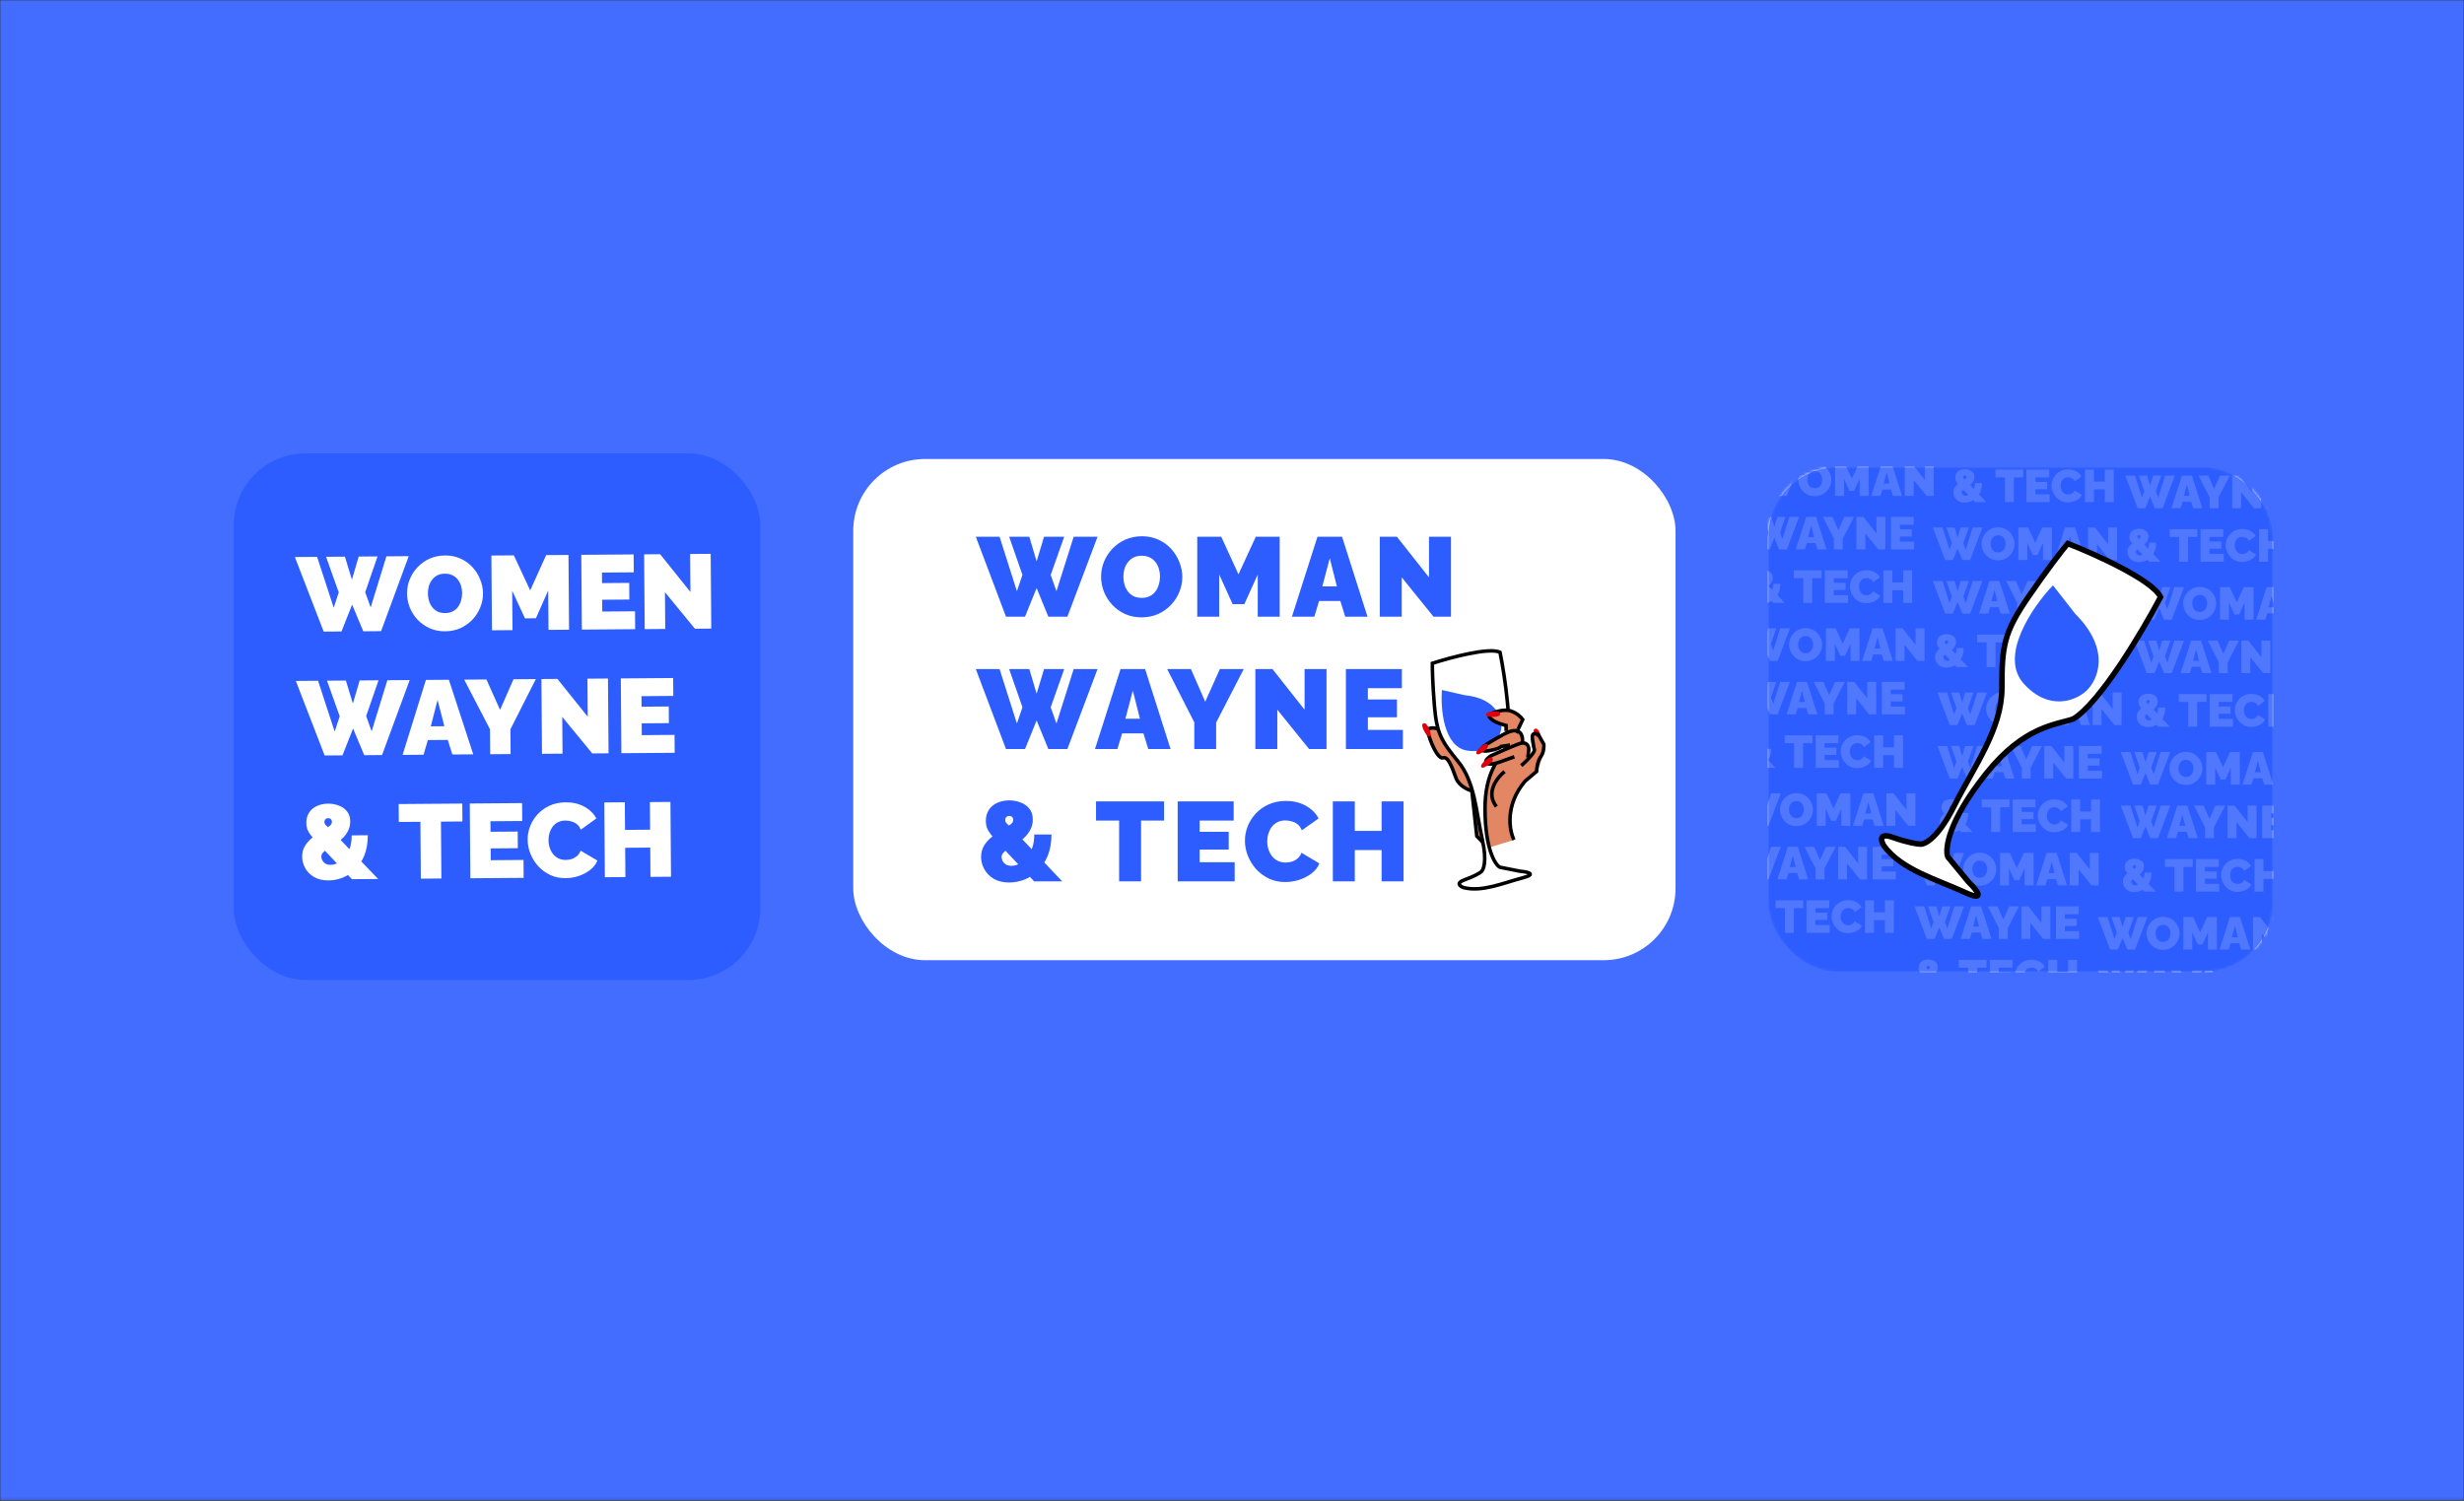 <svg width="875" height="533" viewBox="0 0 875 533" fill="none" xmlns="http://www.w3.org/2000/svg">
<rect x="0" y="0" width="875" height="533" fill="#333333" stroke="none"/>
<mask id="mask0_299_3214" style="mask-type:alpha" maskUnits="userSpaceOnUse" x="0" y="0" width="875" height="533">
<rect width="875" height="532.846" fill="#436DFF"/>
</mask>
<g mask="url(#mask0_299_3214)">
<rect width="875" height="532.846" fill="#436DFF"/>
</g>
<rect x="83" y="161" width="187" height="187" rx="25.5" fill="#2D5DFF"/>
<path d="M115.787 197.738L122.481 197.687L124.975 205.858L127.38 197.649L134.075 197.597L129.685 210.31L131.634 215.718L137.216 197.572L145.145 197.511L135.328 224.142L129.007 224.191L125.044 214.722L121.266 224.251L114.945 224.3L104.717 197.824L112.608 197.763L118.507 215.82L120.298 210.382L115.787 197.738ZM158.08 224.19C156.06 224.206 154.225 223.846 152.574 223.111C150.922 222.35 149.493 221.339 148.286 220.077C147.104 218.79 146.183 217.35 145.523 215.76C144.887 214.144 144.562 212.476 144.549 210.756C144.535 208.985 144.859 207.3 145.519 205.699C146.18 204.098 147.104 202.67 148.291 201.414C149.503 200.133 150.929 199.124 152.569 198.389C154.234 197.653 156.051 197.277 158.021 197.262C160.04 197.246 161.876 197.618 163.527 198.378C165.179 199.114 166.595 200.125 167.777 201.412C168.959 202.7 169.868 204.151 170.504 205.767C171.165 207.358 171.501 209.001 171.515 210.696C171.528 212.442 171.204 214.115 170.544 215.716C169.908 217.316 168.984 218.757 167.772 220.038C166.585 221.294 165.171 222.302 163.532 223.063C161.892 223.799 160.074 224.175 158.08 224.19ZM151.954 210.773C151.961 211.671 152.093 212.542 152.349 213.388C152.604 214.209 152.984 214.954 153.488 215.623C153.992 216.268 154.619 216.786 155.37 217.18C156.146 217.548 157.057 217.728 158.105 217.719C159.152 217.711 160.06 217.505 160.83 217.1C161.6 216.695 162.219 216.154 162.687 215.477C163.181 214.775 163.536 214.012 163.754 213.187C163.997 212.338 164.115 211.477 164.108 210.604C164.101 209.707 163.97 208.847 163.714 208.026C163.459 207.206 163.079 206.473 162.575 205.829C162.071 205.159 161.432 204.641 160.656 204.273C159.88 203.905 158.981 203.725 157.959 203.733C156.912 203.741 156.003 203.947 155.233 204.352C154.488 204.757 153.869 205.298 153.376 205.975C152.882 206.627 152.514 207.378 152.271 208.227C152.053 209.052 151.948 209.9 151.954 210.773ZM194.791 223.681L194.682 209.694L190.308 219.564L186.419 219.595L181.892 209.793L182 223.78L174.707 223.837L174.502 197.284L182.468 197.222L188.287 209.669L193.949 197.133L201.878 197.071L202.083 223.625L194.791 223.681ZM225.503 217.085L225.552 223.443L206.628 223.589L206.422 197.036L225.01 196.892L225.059 203.25L213.764 203.338L213.793 207.077L223.442 207.003L223.488 212.912L213.839 212.986L213.872 217.175L225.503 217.085ZM236.135 210.308L236.236 223.36L228.943 223.417L228.737 196.863L234.422 196.819L245.185 210.238L245.081 196.737L252.374 196.68L252.579 223.233L246.782 223.278L236.135 210.308ZM116.128 241.737L122.822 241.685L125.316 249.857L127.721 241.647L134.416 241.595L130.026 254.308L131.975 259.716L137.557 241.571L145.486 241.51L135.669 268.141L129.348 268.189L125.385 258.72L121.607 268.249L115.286 268.298L105.058 241.823L112.949 241.762L118.848 259.818L120.639 254.381L116.128 241.737ZM151.247 241.465L159.4 241.402L168.058 267.89L160.653 267.947L159.004 262.761L151.936 262.816L150.405 268.026L142.963 268.084L151.247 241.465ZM157.807 257.908L155.379 248.577L152.983 257.945L157.807 257.908ZM172.741 241.299L177.575 252.107L182.352 241.224L190.281 241.163L181.256 258.998L181.324 267.787L174.069 267.843L174 258.979L164.85 241.36L172.741 241.299ZM199.661 254.592L199.762 267.644L192.469 267.7L192.264 241.147L197.948 241.103L208.712 254.522L208.607 241.021L215.9 240.964L216.106 267.517L210.309 267.562L199.661 254.592ZM239.539 260.978L239.589 267.335L220.665 267.482L220.459 240.929L239.046 240.785L239.096 247.143L227.801 247.23L227.83 250.97L237.479 250.895L237.525 256.804L227.876 256.879L227.908 261.068L239.539 260.978ZM124.977 312.225L113.061 299.675C112.005 298.562 111.162 297.608 110.533 296.815C109.903 296.022 109.449 295.278 109.169 294.582C108.914 293.885 108.784 293.126 108.777 292.303C108.766 290.857 109.093 289.62 109.758 288.593C110.424 287.565 111.34 286.785 112.508 286.253C113.7 285.695 115.032 285.41 116.503 285.399C117.8 285.389 119.036 285.604 120.211 286.043C121.411 286.458 122.401 287.136 123.181 288.077C123.961 288.994 124.357 290.213 124.369 291.734C124.379 292.955 124.113 294.079 123.572 295.106C123.057 296.132 122.329 297.073 121.388 297.928C120.472 298.783 119.418 299.564 118.227 300.271C117.433 300.751 116.713 301.205 116.068 301.634C115.448 302.038 114.965 302.453 114.619 302.88C114.273 303.281 114.102 303.732 114.106 304.23C114.109 304.579 114.211 304.99 114.415 305.462C114.642 305.909 114.995 306.305 115.471 306.651C115.972 306.971 116.622 307.128 117.42 307.122C118.242 307.115 119.088 306.897 119.958 306.466C120.852 306.011 121.67 305.344 122.411 304.465C123.177 303.586 123.779 302.497 124.218 301.197C124.682 299.897 124.907 298.387 124.894 296.666L130.616 296.622C130.612 299.34 130.206 301.712 129.399 303.738C128.592 305.739 127.508 307.405 126.147 308.737C124.81 310.044 123.322 311.028 121.681 311.689C120.041 312.325 118.385 312.65 116.714 312.663C114.67 312.679 112.946 312.28 111.544 311.469C110.141 310.632 109.086 309.568 108.377 308.277C107.669 306.985 107.31 305.654 107.299 304.283C107.288 302.837 107.602 301.575 108.242 300.498C108.907 299.421 109.723 298.48 110.689 297.674C111.655 296.869 112.597 296.176 113.515 295.595C114.582 294.914 115.426 294.384 116.046 294.005C116.692 293.626 117.15 293.286 117.422 292.984C117.719 292.658 117.866 292.283 117.862 291.859C117.859 291.435 117.732 291.112 117.481 290.889C117.255 290.667 116.942 290.557 116.543 290.56C116.269 290.562 116.02 290.626 115.797 290.753C115.598 290.879 115.45 291.042 115.352 291.242C115.253 291.443 115.205 291.68 115.208 291.954C115.21 292.278 115.312 292.577 115.514 292.849C115.74 293.097 116.104 293.443 116.606 293.888C117.108 294.308 117.787 294.976 118.642 295.892L134.289 312.153L124.977 312.225ZM164.213 291.724L156.584 291.783L156.74 311.979L149.447 312.035L149.291 291.84L141.624 291.899L141.575 285.541L164.164 285.366L164.213 291.724ZM185.9 305.394L185.949 311.752L167.026 311.899L166.82 285.346L185.407 285.202L185.456 291.56L174.162 291.647L174.191 295.387L183.84 295.312L183.886 301.221L174.237 301.296L174.269 305.485L185.9 305.394ZM187.376 298.239C187.363 296.619 187.65 295.033 188.237 293.483C188.848 291.907 189.734 290.479 190.896 289.198C192.058 287.918 193.472 286.897 195.136 286.136C196.826 285.35 198.73 284.949 200.849 284.932C203.392 284.913 205.616 285.432 207.519 286.489C209.422 287.522 210.841 288.907 211.777 290.645L206.236 294.652C205.905 293.782 205.426 293.113 204.799 292.644C204.197 292.175 203.534 291.856 202.809 291.687C202.109 291.493 201.423 291.398 200.75 291.404C199.703 291.412 198.794 291.631 198.025 292.061C197.28 292.465 196.661 293.006 196.167 293.683C195.699 294.36 195.343 295.111 195.1 295.936C194.882 296.76 194.776 297.584 194.783 298.406C194.79 299.329 194.934 300.213 195.215 301.059C195.495 301.904 195.9 302.662 196.429 303.331C196.958 303.975 197.597 304.481 198.348 304.849C199.124 305.217 199.986 305.398 200.933 305.39C201.606 305.385 202.291 305.28 202.988 305.075C203.684 304.845 204.317 304.491 204.887 304.013C205.457 303.535 205.888 302.896 206.181 302.096L212.155 305.602C211.642 306.903 210.777 308.019 209.563 308.951C208.348 309.883 206.97 310.605 205.428 311.115C203.886 311.601 202.354 311.85 200.834 311.861C198.864 311.877 197.053 311.504 195.402 310.744C193.775 309.959 192.358 308.922 191.151 307.635C189.969 306.323 189.048 304.859 188.387 303.243C187.726 301.603 187.389 299.935 187.376 298.239ZM238.078 284.794L238.283 311.347L230.991 311.403L230.91 301.006L222.009 301.075L222.09 311.472L214.797 311.529L214.591 284.976L221.884 284.919L221.96 294.718L230.861 294.649L230.785 284.85L238.078 284.794Z" fill="white"/>
<mask id="mask1_299_3214" style="mask-type:alpha" maskUnits="userSpaceOnUse" x="628" y="166" width="179" height="179">
<rect x="628" y="166" width="179" height="179" rx="24.409" fill="#2D5DFF"/>
</mask>
<g mask="url(#mask1_299_3214)">
<rect x="628" y="166" width="179" height="179" rx="24.409" fill="#2D5DFF"/>
<path d="M626.112 164.565H629.025L630.083 168.128L631.157 164.565H634.07L632.117 170.081L632.947 172.441L635.437 164.565H638.887L634.525 176.118H631.775L630.083 171.985L628.407 176.118H625.657L621.296 164.565H624.729L627.235 172.441L628.033 170.081L626.112 164.565ZM644.424 176.216C643.546 176.216 642.748 176.053 642.032 175.728C641.316 175.391 640.698 174.947 640.177 174.393C639.667 173.829 639.271 173.2 638.989 172.506C638.718 171.8 638.583 171.074 638.583 170.325C638.583 169.555 638.729 168.823 639.022 168.128C639.315 167.434 639.722 166.816 640.242 166.273C640.774 165.72 641.398 165.286 642.114 164.971C642.841 164.657 643.633 164.499 644.49 164.499C645.368 164.499 646.166 164.668 646.882 165.004C647.598 165.329 648.211 165.774 648.72 166.338C649.23 166.902 649.621 167.537 649.892 168.242C650.174 168.936 650.315 169.652 650.315 170.39C650.315 171.15 650.169 171.876 649.876 172.571C649.594 173.265 649.187 173.889 648.655 174.442C648.135 174.984 647.516 175.418 646.8 175.744C646.084 176.058 645.292 176.216 644.424 176.216ZM641.805 170.358C641.805 170.748 641.859 171.128 641.967 171.497C642.076 171.855 642.238 172.18 642.455 172.473C642.672 172.755 642.944 172.983 643.269 173.157C643.605 173.319 644.001 173.401 644.457 173.401C644.913 173.401 645.309 173.314 645.645 173.14C645.981 172.967 646.252 172.733 646.459 172.441C646.676 172.137 646.833 171.806 646.93 171.448C647.039 171.079 647.093 170.705 647.093 170.325C647.093 169.935 647.039 169.56 646.93 169.202C646.822 168.844 646.659 168.524 646.442 168.242C646.225 167.949 645.949 167.721 645.612 167.559C645.276 167.396 644.886 167.315 644.441 167.315C643.985 167.315 643.589 167.401 643.253 167.575C642.927 167.749 642.656 167.982 642.439 168.275C642.222 168.557 642.059 168.882 641.951 169.251C641.853 169.609 641.805 169.978 641.805 170.358ZM660.399 176.118V170.032L658.462 174.312H656.77L654.833 170.032V176.118H651.66V164.565H655.126L657.616 170L660.122 164.565H663.572V176.118H660.399ZM668.218 164.565H671.765L675.443 176.118H672.221L671.521 173.856H668.446L667.762 176.118H664.524L668.218 164.565ZM671.017 171.741L669.992 167.673L668.918 171.741H671.017ZM679.576 170.439V176.118H676.403V164.565H678.876L683.514 170.439V164.565H686.687V176.118H684.165L679.576 170.439ZM626.112 183.565H629.025L630.083 187.128L631.157 183.565H634.07L632.117 189.081L632.947 191.441L635.437 183.565H638.887L634.525 195.118H631.775L630.083 190.985L628.407 195.118H625.657L621.296 183.565H624.729L627.235 191.441L628.033 189.081L626.112 183.565ZM641.393 183.565H644.941L648.618 195.118H645.396L644.697 192.856H641.621L640.938 195.118H637.699L641.393 183.565ZM644.192 190.741L643.167 186.673L642.093 190.741H644.192ZM650.746 183.565L652.812 188.284L654.928 183.565H658.378L654.391 191.294V195.118H651.234V191.262L647.312 183.565H650.746ZM662.413 189.439V195.118H659.24V183.565H661.714L666.351 189.439V183.565H669.525V195.118H667.002L662.413 189.439ZM679.742 192.352V195.118H671.508V183.565H679.596V186.331H674.682V187.958H678.88V190.529H674.682V192.352H679.742ZM629.725 214.118L624.583 208.618C624.127 208.13 623.764 207.712 623.493 207.365C623.221 207.018 623.026 206.692 622.907 206.389C622.798 206.085 622.744 205.754 622.744 205.396C622.744 204.767 622.89 204.23 623.183 203.785C623.476 203.34 623.878 203.004 624.388 202.776C624.908 202.537 625.489 202.418 626.129 202.418C626.693 202.418 627.23 202.516 627.74 202.711C628.26 202.895 628.689 203.194 629.025 203.606C629.362 204.007 629.53 204.539 629.53 205.201C629.53 205.732 629.41 206.22 629.172 206.665C628.944 207.11 628.624 207.517 628.212 207.886C627.81 208.255 627.349 208.591 626.828 208.895C626.481 209.101 626.167 209.296 625.885 209.48C625.613 209.654 625.402 209.833 625.25 210.017C625.098 210.191 625.022 210.386 625.022 210.603C625.022 210.755 625.066 210.934 625.152 211.14C625.25 211.336 625.402 211.509 625.608 211.661C625.825 211.802 626.107 211.873 626.454 211.873C626.812 211.873 627.181 211.78 627.561 211.596C627.951 211.401 628.309 211.113 628.635 210.733C628.971 210.354 629.237 209.882 629.432 209.318C629.638 208.754 629.741 208.097 629.741 207.349H632.231C632.22 208.531 632.036 209.562 631.678 210.441C631.32 211.308 630.842 212.03 630.246 212.605C629.66 213.169 629.009 213.592 628.293 213.874C627.577 214.145 626.856 214.281 626.129 214.281C625.239 214.281 624.491 214.102 623.883 213.744C623.276 213.375 622.82 212.909 622.516 212.344C622.212 211.78 622.061 211.2 622.061 210.603C622.061 209.974 622.202 209.426 622.484 208.96C622.777 208.493 623.135 208.086 623.558 207.739C623.981 207.392 624.393 207.094 624.794 206.844C625.261 206.551 625.63 206.324 625.901 206.161C626.183 205.998 626.384 205.852 626.503 205.721C626.633 205.58 626.698 205.418 626.698 205.233C626.698 205.049 626.644 204.908 626.536 204.81C626.438 204.713 626.302 204.664 626.129 204.664C626.009 204.664 625.901 204.691 625.803 204.745C625.716 204.799 625.651 204.87 625.608 204.957C625.565 205.043 625.543 205.146 625.543 205.266C625.543 205.407 625.586 205.537 625.673 205.656C625.771 205.765 625.928 205.917 626.145 206.112C626.362 206.296 626.655 206.589 627.024 206.991L633.777 214.118H629.725ZM646.865 205.331H643.546V214.118H640.372V205.331H637.037V202.565H646.865V205.331ZM656.255 211.352V214.118H648.021V202.565H656.109V205.331H651.194V206.958H655.393V209.529H651.194V211.352H656.255ZM656.921 208.244C656.921 207.539 657.051 206.85 657.312 206.177C657.583 205.494 657.973 204.875 658.483 204.322C658.993 203.769 659.612 203.329 660.338 203.004C661.076 202.668 661.906 202.499 662.828 202.499C663.935 202.499 664.9 202.733 665.725 203.199C666.549 203.655 667.162 204.262 667.564 205.022L665.139 206.747C664.998 206.367 664.792 206.074 664.521 205.868C664.26 205.662 663.973 205.521 663.658 205.445C663.354 205.358 663.056 205.315 662.763 205.315C662.307 205.315 661.911 205.407 661.575 205.591C661.25 205.765 660.978 205.998 660.762 206.291C660.555 206.584 660.398 206.909 660.29 207.267C660.192 207.625 660.143 207.983 660.143 208.341C660.143 208.743 660.203 209.128 660.322 209.497C660.441 209.866 660.615 210.196 660.843 210.489C661.071 210.771 661.347 210.994 661.673 211.157C662.009 211.319 662.383 211.401 662.796 211.401C663.089 211.401 663.387 211.357 663.691 211.27C663.994 211.173 664.271 211.021 664.521 210.815C664.77 210.609 664.96 210.332 665.09 209.985L667.677 211.531C667.45 212.095 667.07 212.578 666.538 212.979C666.007 213.38 665.405 213.69 664.732 213.907C664.059 214.113 663.392 214.216 662.731 214.216C661.873 214.216 661.087 214.048 660.371 213.711C659.666 213.364 659.053 212.909 658.532 212.344C658.022 211.769 657.626 211.129 657.344 210.424C657.062 209.708 656.921 208.981 656.921 208.244ZM679.026 202.565V214.118H675.853V209.594H671.98V214.118H668.807V202.565H671.98V206.828H675.853V202.565H679.026Z" fill="white"/>
<path d="M691.203 187.347H694.116L695.174 190.91L696.248 187.347H699.161L697.208 192.863L698.038 195.223L700.528 187.347H703.977L699.616 198.9H696.866L695.174 194.767L693.498 198.9H690.748L686.387 187.347H689.82L692.326 195.223L693.123 192.863L691.203 187.347ZM709.515 198.998C708.637 198.998 707.839 198.835 707.123 198.51C706.407 198.174 705.789 197.729 705.268 197.175C704.758 196.611 704.362 195.982 704.08 195.288C703.809 194.583 703.673 193.856 703.673 193.107C703.673 192.337 703.82 191.605 704.113 190.91C704.406 190.216 704.812 189.598 705.333 189.055C705.865 188.502 706.489 188.068 707.205 187.754C707.931 187.439 708.723 187.282 709.58 187.282C710.459 187.282 711.256 187.45 711.972 187.786C712.688 188.112 713.301 188.556 713.811 189.12C714.321 189.685 714.712 190.319 714.983 191.024C715.265 191.719 715.406 192.435 715.406 193.172C715.406 193.932 715.26 194.659 714.967 195.353C714.685 196.047 714.278 196.671 713.746 197.224C713.225 197.767 712.607 198.201 711.891 198.526C711.175 198.841 710.383 198.998 709.515 198.998ZM706.895 193.14C706.895 193.53 706.95 193.91 707.058 194.279C707.167 194.637 707.329 194.962 707.546 195.255C707.763 195.537 708.034 195.765 708.36 195.939C708.696 196.101 709.092 196.183 709.548 196.183C710.003 196.183 710.399 196.096 710.736 195.922C711.072 195.749 711.343 195.516 711.549 195.223C711.766 194.919 711.924 194.588 712.021 194.23C712.13 193.861 712.184 193.487 712.184 193.107C712.184 192.717 712.13 192.342 712.021 191.984C711.913 191.626 711.75 191.306 711.533 191.024C711.316 190.731 711.039 190.504 710.703 190.341C710.367 190.178 709.976 190.097 709.532 190.097C709.076 190.097 708.68 190.184 708.344 190.357C708.018 190.531 707.747 190.764 707.53 191.057C707.313 191.339 707.15 191.664 707.042 192.033C706.944 192.391 706.895 192.76 706.895 193.14ZM725.489 198.9V192.814L723.553 197.094H721.861L719.924 192.814V198.9H716.751V187.347H720.217L722.707 192.782L725.213 187.347H728.663V198.9H725.489ZM733.309 187.347H736.856L740.534 198.9H737.312L736.612 196.638H733.536L732.853 198.9H729.615L733.309 187.347ZM736.108 194.523L735.082 190.455L734.008 194.523H736.108ZM744.667 193.221V198.9H741.494V187.347H743.967L748.605 193.221V187.347H751.778V198.9H749.256L744.667 193.221ZM691.203 206.347H694.116L695.174 209.91L696.248 206.347H699.161L697.208 211.863L698.038 214.223L700.528 206.347H703.977L699.616 217.9H696.866L695.174 213.767L693.498 217.9H690.748L686.387 206.347H689.82L692.326 214.223L693.123 211.863L691.203 206.347ZM706.484 206.347H710.032L713.709 217.9H710.487L709.787 215.638H706.712L706.028 217.9H702.79L706.484 206.347ZM709.283 213.523L708.258 209.455L707.184 213.523H709.283ZM715.836 206.347L717.903 211.066L720.019 206.347H723.468L719.482 214.076V217.9H716.325V214.044L712.403 206.347H715.836ZM727.504 212.221V217.9H724.331V206.347H726.805L731.442 212.221V206.347H734.615V217.9H732.093L727.504 212.221ZM744.833 215.134V217.9H736.599V206.347H744.687V209.113H739.772V210.74H743.971V213.311H739.772V215.134H744.833ZM694.816 236.9L689.674 231.4C689.218 230.912 688.855 230.494 688.583 230.147C688.312 229.8 688.117 229.475 687.998 229.171C687.889 228.867 687.835 228.536 687.835 228.178C687.835 227.549 687.981 227.012 688.274 226.567C688.567 226.122 688.968 225.786 689.478 225.558C689.999 225.32 690.579 225.2 691.22 225.2C691.784 225.2 692.321 225.298 692.831 225.493C693.351 225.678 693.78 225.976 694.116 226.388C694.452 226.79 694.621 227.321 694.621 227.983C694.621 228.515 694.501 229.003 694.263 229.447C694.035 229.892 693.715 230.299 693.302 230.668C692.901 231.037 692.44 231.373 691.919 231.677C691.572 231.883 691.257 232.078 690.975 232.263C690.704 232.436 690.493 232.615 690.341 232.8C690.189 232.973 690.113 233.169 690.113 233.385C690.113 233.537 690.156 233.716 690.243 233.922C690.341 234.118 690.493 234.291 690.699 234.443C690.916 234.584 691.198 234.655 691.545 234.655C691.903 234.655 692.272 234.563 692.652 234.378C693.042 234.183 693.4 233.895 693.726 233.516C694.062 233.136 694.328 232.664 694.523 232.1C694.729 231.536 694.832 230.879 694.832 230.131H697.322C697.311 231.313 697.127 232.344 696.769 233.223C696.411 234.091 695.933 234.812 695.337 235.387C694.751 235.951 694.1 236.374 693.384 236.656C692.668 236.928 691.946 237.063 691.22 237.063C690.33 237.063 689.581 236.884 688.974 236.526C688.366 236.157 687.911 235.691 687.607 235.127C687.303 234.563 687.151 233.982 687.151 233.385C687.151 232.756 687.292 232.208 687.574 231.742C687.867 231.275 688.225 230.869 688.648 230.521C689.072 230.174 689.484 229.876 689.885 229.626C690.352 229.334 690.72 229.106 690.992 228.943C691.274 228.78 691.474 228.634 691.594 228.504C691.724 228.363 691.789 228.2 691.789 228.015C691.789 227.831 691.735 227.69 691.626 227.592C691.529 227.495 691.393 227.446 691.22 227.446C691.1 227.446 690.992 227.473 690.894 227.527C690.807 227.582 690.742 227.652 690.699 227.739C690.655 227.826 690.634 227.929 690.634 228.048C690.634 228.189 690.677 228.319 690.764 228.439C690.862 228.547 691.019 228.699 691.236 228.894C691.453 229.079 691.746 229.372 692.115 229.773L698.868 236.9H694.816ZM711.956 228.113H708.636V236.9H705.463V228.113H702.127V225.347H711.956V228.113ZM721.346 234.134V236.9H713.112V225.347H721.199V228.113H716.285V229.74H720.483V232.311H716.285V234.134H721.346ZM722.012 231.026C722.012 230.321 722.142 229.632 722.403 228.959C722.674 228.276 723.064 227.657 723.574 227.104C724.084 226.551 724.702 226.112 725.429 225.786C726.167 225.45 726.997 225.282 727.919 225.282C729.026 225.282 729.991 225.515 730.816 225.981C731.64 226.437 732.253 227.045 732.654 227.804L730.23 229.529C730.089 229.149 729.883 228.856 729.611 228.65C729.351 228.444 729.063 228.303 728.749 228.227C728.445 228.14 728.147 228.097 727.854 228.097C727.398 228.097 727.002 228.189 726.666 228.373C726.341 228.547 726.069 228.78 725.852 229.073C725.646 229.366 725.489 229.692 725.38 230.05C725.283 230.408 725.234 230.766 725.234 231.124C725.234 231.525 725.294 231.91 725.413 232.279C725.532 232.648 725.706 232.979 725.934 233.272C726.162 233.554 726.438 233.776 726.764 233.939C727.1 234.101 727.474 234.183 727.886 234.183C728.179 234.183 728.478 234.139 728.781 234.053C729.085 233.955 729.362 233.803 729.611 233.597C729.861 233.391 730.051 233.114 730.181 232.767L732.768 234.313C732.54 234.877 732.161 235.36 731.629 235.761C731.098 236.163 730.495 236.472 729.823 236.689C729.15 236.895 728.483 236.998 727.821 236.998C726.964 236.998 726.178 236.83 725.462 236.494C724.757 236.146 724.144 235.691 723.623 235.127C723.113 234.552 722.717 233.912 722.435 233.206C722.153 232.49 722.012 231.764 722.012 231.026ZM744.117 225.347V236.9H740.944V232.377H737.071V236.9H733.898V225.347H737.071V229.61H740.944V225.347H744.117Z" fill="white"/>
<path d="M759.549 149.919H762.462L763.519 153.483L764.593 149.919H767.506L765.553 155.435L766.383 157.795L768.873 149.919H772.323L767.962 161.473H765.212L763.519 157.339L761.843 161.473H759.093L754.732 149.919H758.166L760.672 157.795L761.469 155.435L759.549 149.919ZM777.861 161.57C776.982 161.57 776.185 161.408 775.469 161.082C774.753 160.746 774.134 160.301 773.614 159.748C773.104 159.184 772.708 158.554 772.426 157.86C772.154 157.155 772.019 156.428 772.019 155.68C772.019 154.909 772.165 154.177 772.458 153.483C772.751 152.788 773.158 152.17 773.679 151.628C774.21 151.074 774.834 150.64 775.55 150.326C776.277 150.011 777.069 149.854 777.926 149.854C778.805 149.854 779.602 150.022 780.318 150.358C781.034 150.684 781.647 151.129 782.157 151.693C782.667 152.257 783.057 152.892 783.328 153.597C783.61 154.291 783.751 155.007 783.751 155.745C783.751 156.504 783.605 157.231 783.312 157.925C783.03 158.62 782.623 159.243 782.092 159.797C781.571 160.339 780.953 160.773 780.237 161.098C779.521 161.413 778.729 161.57 777.861 161.57ZM775.241 155.712C775.241 156.103 775.295 156.482 775.404 156.851C775.512 157.209 775.675 157.535 775.892 157.828C776.109 158.11 776.38 158.337 776.705 158.511C777.042 158.674 777.438 158.755 777.893 158.755C778.349 158.755 778.745 158.668 779.081 158.495C779.417 158.321 779.689 158.088 779.895 157.795C780.112 157.491 780.269 157.16 780.367 156.802C780.475 156.434 780.529 156.059 780.529 155.68C780.529 155.289 780.475 154.915 780.367 154.557C780.258 154.199 780.096 153.879 779.879 153.597C779.662 153.304 779.385 153.076 779.049 152.913C778.712 152.75 778.322 152.669 777.877 152.669C777.421 152.669 777.025 152.756 776.689 152.929C776.364 153.103 776.092 153.336 775.875 153.629C775.658 153.911 775.496 154.237 775.387 154.606C775.29 154.964 775.241 155.332 775.241 155.712ZM793.835 161.473V155.387L791.898 159.666H790.206L788.27 155.387V161.473H785.096V149.919H788.562L791.052 155.354L793.558 149.919H797.008V161.473H793.835ZM801.654 149.919H805.202L808.879 161.473H805.657L804.957 159.211H801.882L801.198 161.473H797.96L801.654 149.919ZM804.453 157.095L803.428 153.027L802.354 157.095H804.453ZM813.012 155.793V161.473H809.839V149.919H812.313L816.95 155.793V149.919H820.124V161.473H817.601L813.012 155.793ZM759.549 168.919H762.462L763.519 172.483L764.593 168.919H767.506L765.553 174.435L766.383 176.795L768.873 168.919H772.323L767.962 180.473H765.212L763.519 176.339L761.843 180.473H759.093L754.732 168.919H758.166L760.672 176.795L761.469 174.435L759.549 168.919ZM774.83 168.919H778.377L782.055 180.473H778.833L778.133 178.211H775.057L774.374 180.473H771.136L774.83 168.919ZM777.628 176.095L776.603 172.027L775.529 176.095H777.628ZM784.182 168.919L786.249 173.638L788.364 168.919H791.814L787.827 176.649V180.473H784.67V176.616L780.748 168.919H784.182ZM795.85 174.793V180.473H792.677V168.919H795.15L799.788 174.793V168.919H802.961V180.473H800.439L795.85 174.793ZM813.179 177.706V180.473H804.945V168.919H813.032V171.685H808.118V173.313H812.316V175.884H808.118V177.706H813.179ZM763.161 199.473L758.019 193.972C757.563 193.484 757.2 193.067 756.929 192.719C756.658 192.372 756.462 192.047 756.343 191.743C756.234 191.439 756.18 191.108 756.18 190.75C756.18 190.121 756.327 189.584 756.62 189.139C756.913 188.695 757.314 188.358 757.824 188.131C758.345 187.892 758.925 187.773 759.565 187.773C760.129 187.773 760.666 187.87 761.176 188.065C761.697 188.25 762.125 188.548 762.462 188.96C762.798 189.362 762.966 189.893 762.966 190.555C762.966 191.087 762.847 191.575 762.608 192.02C762.38 192.465 762.06 192.871 761.648 193.24C761.246 193.609 760.785 193.945 760.265 194.249C759.918 194.455 759.603 194.651 759.321 194.835C759.05 195.009 758.838 195.188 758.686 195.372C758.534 195.546 758.458 195.741 758.458 195.958C758.458 196.11 758.502 196.289 758.589 196.495C758.686 196.69 758.838 196.864 759.044 197.015C759.261 197.157 759.543 197.227 759.89 197.227C760.248 197.227 760.617 197.135 760.997 196.95C761.388 196.755 761.746 196.468 762.071 196.088C762.407 195.708 762.673 195.236 762.868 194.672C763.074 194.108 763.178 193.452 763.178 192.703H765.667C765.656 193.886 765.472 194.916 765.114 195.795C764.756 196.663 764.279 197.384 763.682 197.959C763.096 198.523 762.445 198.947 761.729 199.229C761.013 199.5 760.292 199.635 759.565 199.635C758.675 199.635 757.927 199.456 757.319 199.098C756.712 198.73 756.256 198.263 755.952 197.699C755.649 197.135 755.497 196.554 755.497 195.958C755.497 195.329 755.638 194.781 755.92 194.314C756.213 193.848 756.571 193.441 756.994 193.094C757.417 192.747 757.829 192.448 758.231 192.199C758.697 191.906 759.066 191.678 759.337 191.515C759.619 191.353 759.82 191.206 759.939 191.076C760.069 190.935 760.135 190.772 760.135 190.588C760.135 190.403 760.08 190.262 759.972 190.165C759.874 190.067 759.739 190.018 759.565 190.018C759.446 190.018 759.337 190.045 759.24 190.1C759.153 190.154 759.088 190.224 759.044 190.311C759.001 190.398 758.979 190.501 758.979 190.62C758.979 190.761 759.023 190.892 759.109 191.011C759.207 191.119 759.364 191.271 759.581 191.466C759.798 191.651 760.091 191.944 760.46 192.345L767.213 199.473H763.161ZM780.302 190.685H776.982V199.473H773.809V190.685H770.473V187.919H780.302V190.685ZM789.691 196.706V199.473H781.457V187.919H789.545V190.685H784.63V192.313H788.829V194.884H784.63V196.706H789.691ZM790.357 193.598C790.357 192.893 790.488 192.204 790.748 191.532C791.019 190.848 791.41 190.23 791.92 189.676C792.429 189.123 793.048 188.684 793.775 188.358C794.512 188.022 795.342 187.854 796.264 187.854C797.371 187.854 798.336 188.087 799.161 188.554C799.985 189.009 800.598 189.617 801 190.376L798.575 192.101C798.434 191.721 798.228 191.429 797.957 191.222C797.696 191.016 797.409 190.875 797.094 190.799C796.791 190.713 796.492 190.669 796.199 190.669C795.744 190.669 795.348 190.761 795.011 190.946C794.686 191.119 794.415 191.353 794.198 191.645C793.992 191.938 793.834 192.264 793.726 192.622C793.628 192.98 793.579 193.338 793.579 193.696C793.579 194.097 793.639 194.482 793.758 194.851C793.878 195.22 794.051 195.551 794.279 195.844C794.507 196.126 794.784 196.348 795.109 196.511C795.445 196.674 795.82 196.755 796.232 196.755C796.525 196.755 796.823 196.712 797.127 196.625C797.431 196.527 797.707 196.375 797.957 196.169C798.206 195.963 798.396 195.687 798.526 195.339L801.114 196.885C800.886 197.449 800.506 197.932 799.975 198.334C799.443 198.735 798.841 199.044 798.168 199.261C797.496 199.467 796.829 199.57 796.167 199.57C795.31 199.57 794.523 199.402 793.807 199.066C793.102 198.719 792.489 198.263 791.968 197.699C791.459 197.124 791.063 196.484 790.781 195.779C790.498 195.063 790.357 194.336 790.357 193.598ZM812.462 187.919V199.473H809.289V194.949H805.416V199.473H802.243V187.919H805.416V192.182H809.289V187.919H812.462Z" fill="white"/>
<path d="M697.712 128.765H700.625L701.683 132.328L702.757 128.765H705.67L703.717 134.281L704.547 136.641L707.037 128.765H710.486L706.125 140.318H703.375L701.683 136.185L700.007 140.318H697.257L692.896 128.765H696.329L698.835 136.641L699.632 134.281L697.712 128.765ZM716.024 140.416C715.146 140.416 714.348 140.253 713.632 139.928C712.916 139.592 712.298 139.147 711.777 138.593C711.267 138.029 710.871 137.4 710.589 136.706C710.318 136.001 710.182 135.274 710.182 134.525C710.182 133.755 710.329 133.023 710.622 132.328C710.915 131.634 711.321 131.016 711.842 130.473C712.374 129.92 712.998 129.486 713.714 129.172C714.44 128.857 715.232 128.7 716.089 128.7C716.968 128.7 717.765 128.868 718.481 129.204C719.197 129.53 719.81 129.974 720.32 130.538C720.83 131.103 721.221 131.737 721.492 132.442C721.774 133.137 721.915 133.853 721.915 134.59C721.915 135.35 721.769 136.077 721.476 136.771C721.194 137.465 720.787 138.089 720.255 138.642C719.734 139.185 719.116 139.619 718.4 139.944C717.684 140.259 716.892 140.416 716.024 140.416ZM713.404 134.558C713.404 134.948 713.459 135.328 713.567 135.697C713.676 136.055 713.838 136.38 714.055 136.673C714.272 136.955 714.543 137.183 714.869 137.357C715.205 137.519 715.601 137.601 716.057 137.601C716.512 137.601 716.908 137.514 717.245 137.34C717.581 137.167 717.852 136.934 718.058 136.641C718.275 136.337 718.433 136.006 718.53 135.648C718.639 135.279 718.693 134.905 718.693 134.525C718.693 134.135 718.639 133.76 718.53 133.402C718.422 133.044 718.259 132.724 718.042 132.442C717.825 132.149 717.549 131.922 717.212 131.759C716.876 131.596 716.485 131.515 716.041 131.515C715.585 131.515 715.189 131.602 714.853 131.775C714.527 131.949 714.256 132.182 714.039 132.475C713.822 132.757 713.659 133.082 713.551 133.451C713.453 133.809 713.404 134.178 713.404 134.558ZM731.998 140.318V134.232L730.062 138.512H728.37L726.433 134.232V140.318H723.26V128.765H726.726L729.216 134.2L731.722 128.765H735.172V140.318H731.998ZM739.818 128.765H743.365L747.043 140.318H743.821L743.121 138.056H740.046L739.362 140.318H736.124L739.818 128.765ZM742.617 135.941L741.591 131.873L740.517 135.941H742.617ZM751.176 134.639V140.318H748.003V128.765H750.476L755.114 134.639V128.765H758.287V140.318H755.765L751.176 134.639ZM697.712 147.765H700.625L701.683 151.328L702.757 147.765H705.67L703.717 153.281L704.547 155.641L707.037 147.765H710.486L706.125 159.318H703.375L701.683 155.185L700.007 159.318H697.257L692.896 147.765H696.329L698.835 155.641L699.632 153.281L697.712 147.765ZM712.993 147.765H716.541L720.218 159.318H716.996L716.296 157.056H713.221L712.537 159.318H709.299L712.993 147.765ZM715.792 154.941L714.767 150.873L713.693 154.941H715.792ZM722.345 147.765L724.412 152.484L726.528 147.765H729.977L725.991 155.494V159.318H722.834V155.462L718.912 147.765H722.345ZM734.013 153.639V159.318H730.84V147.765H733.314L737.951 153.639V147.765H741.124V159.318H738.602L734.013 153.639ZM751.342 156.552V159.318H743.108V147.765H751.196V150.531H746.281V152.158H750.48V154.729H746.281V156.552H751.342ZM701.325 178.318L696.183 172.818C695.727 172.33 695.364 171.912 695.092 171.565C694.821 171.218 694.626 170.893 694.507 170.589C694.398 170.285 694.344 169.954 694.344 169.596C694.344 168.967 694.49 168.43 694.783 167.985C695.076 167.54 695.477 167.204 695.987 166.976C696.508 166.738 697.088 166.618 697.729 166.618C698.293 166.618 698.83 166.716 699.34 166.911C699.86 167.096 700.289 167.394 700.625 167.806C700.961 168.208 701.13 168.739 701.13 169.401C701.13 169.932 701.01 170.421 700.772 170.865C700.544 171.31 700.224 171.717 699.811 172.086C699.41 172.455 698.949 172.791 698.428 173.095C698.081 173.301 697.767 173.496 697.484 173.681C697.213 173.854 697.002 174.033 696.85 174.218C696.698 174.391 696.622 174.586 696.622 174.803C696.622 174.955 696.665 175.134 696.752 175.34C696.85 175.536 697.002 175.709 697.208 175.861C697.425 176.002 697.707 176.073 698.054 176.073C698.412 176.073 698.781 175.981 699.161 175.796C699.551 175.601 699.909 175.313 700.235 174.934C700.571 174.554 700.837 174.082 701.032 173.518C701.238 172.954 701.341 172.297 701.341 171.549H703.831C703.82 172.731 703.636 173.762 703.278 174.641C702.92 175.509 702.442 176.23 701.846 176.805C701.26 177.369 700.609 177.792 699.893 178.074C699.177 178.345 698.455 178.481 697.729 178.481C696.839 178.481 696.09 178.302 695.483 177.944C694.875 177.575 694.42 177.109 694.116 176.545C693.812 175.981 693.66 175.4 693.66 174.803C693.66 174.174 693.801 173.626 694.083 173.16C694.376 172.693 694.734 172.287 695.157 171.939C695.581 171.592 695.993 171.294 696.394 171.044C696.861 170.752 697.23 170.524 697.501 170.361C697.783 170.198 697.983 170.052 698.103 169.922C698.233 169.781 698.298 169.618 698.298 169.433C698.298 169.249 698.244 169.108 698.135 169.01C698.038 168.913 697.902 168.864 697.729 168.864C697.609 168.864 697.501 168.891 697.403 168.945C697.316 169 697.251 169.07 697.208 169.157C697.164 169.244 697.143 169.347 697.143 169.466C697.143 169.607 697.186 169.737 697.273 169.857C697.371 169.965 697.528 170.117 697.745 170.312C697.962 170.497 698.255 170.79 698.624 171.191L705.377 178.318H701.325ZM718.465 169.531H715.145V178.318H711.972V169.531H708.636V166.765H718.465V169.531ZM727.855 175.552V178.318H719.621V166.765H727.708V169.531H722.794V171.158H726.992V173.729H722.794V175.552H727.855ZM728.521 172.444C728.521 171.739 728.651 171.05 728.912 170.377C729.183 169.694 729.573 169.075 730.083 168.522C730.593 167.969 731.211 167.53 731.938 167.204C732.676 166.868 733.506 166.7 734.428 166.7C735.535 166.7 736.5 166.933 737.325 167.399C738.149 167.855 738.762 168.463 739.163 169.222L736.739 170.947C736.598 170.567 736.392 170.274 736.12 170.068C735.86 169.862 735.573 169.721 735.258 169.645C734.954 169.558 734.656 169.515 734.363 169.515C733.907 169.515 733.511 169.607 733.175 169.791C732.85 169.965 732.578 170.198 732.361 170.491C732.155 170.784 731.998 171.11 731.889 171.468C731.792 171.826 731.743 172.184 731.743 172.542C731.743 172.943 731.803 173.328 731.922 173.697C732.041 174.066 732.215 174.397 732.443 174.69C732.671 174.972 732.947 175.194 733.273 175.357C733.609 175.519 733.983 175.601 734.395 175.601C734.688 175.601 734.987 175.557 735.29 175.471C735.594 175.373 735.871 175.221 736.12 175.015C736.37 174.809 736.56 174.532 736.69 174.185L739.277 175.731C739.049 176.295 738.67 176.778 738.138 177.179C737.607 177.581 737.005 177.89 736.332 178.107C735.659 178.313 734.992 178.416 734.33 178.416C733.473 178.416 732.687 178.248 731.971 177.912C731.266 177.564 730.653 177.109 730.132 176.545C729.622 175.97 729.226 175.33 728.944 174.624C728.662 173.908 728.521 173.182 728.521 172.444ZM750.626 166.765V178.318H747.453V173.795H743.58V178.318H740.407V166.765H743.58V171.028H747.453V166.765H750.626Z" fill="white"/>
<path d="M762.803 208.501H765.716L766.774 212.065L767.848 208.501H770.761L768.808 214.018L769.638 216.377L772.128 208.501H775.577L771.216 220.055H768.466L766.774 215.921L765.098 220.055H762.348L757.987 208.501H761.42L763.926 216.377L764.724 214.018L762.803 208.501ZM781.115 220.152C780.237 220.152 779.439 219.99 778.723 219.664C778.007 219.328 777.389 218.883 776.868 218.33C776.358 217.766 775.962 217.136 775.68 216.442C775.409 215.737 775.273 215.01 775.273 214.262C775.273 213.491 775.42 212.759 775.713 212.065C776.006 211.37 776.413 210.752 776.933 210.21C777.465 209.656 778.089 209.222 778.805 208.908C779.531 208.593 780.323 208.436 781.18 208.436C782.059 208.436 782.857 208.604 783.573 208.94C784.289 209.266 784.901 209.711 785.411 210.275C785.921 210.839 786.312 211.474 786.583 212.179C786.865 212.873 787.006 213.589 787.006 214.327C787.006 215.086 786.86 215.813 786.567 216.507C786.285 217.202 785.878 217.825 785.346 218.379C784.826 218.921 784.207 219.355 783.491 219.68C782.775 219.995 781.983 220.152 781.115 220.152ZM778.495 214.294C778.495 214.685 778.55 215.064 778.658 215.433C778.767 215.791 778.929 216.117 779.146 216.41C779.363 216.692 779.635 216.919 779.96 217.093C780.296 217.256 780.692 217.337 781.148 217.337C781.604 217.337 782 217.25 782.336 217.077C782.672 216.903 782.943 216.67 783.149 216.377C783.366 216.073 783.524 215.742 783.621 215.384C783.73 215.016 783.784 214.641 783.784 214.262C783.784 213.871 783.73 213.497 783.621 213.139C783.513 212.781 783.35 212.461 783.133 212.179C782.916 211.886 782.64 211.658 782.303 211.495C781.967 211.333 781.576 211.251 781.132 211.251C780.676 211.251 780.28 211.338 779.944 211.512C779.618 211.685 779.347 211.918 779.13 212.211C778.913 212.493 778.75 212.819 778.642 213.188C778.544 213.546 778.495 213.914 778.495 214.294ZM797.089 220.055V213.969L795.153 218.248H793.461L791.524 213.969V220.055H788.351V208.501H791.817L794.307 213.936L796.813 208.501H800.263V220.055H797.089ZM804.909 208.501H808.456L812.134 220.055H808.912L808.212 217.793H805.137L804.453 220.055H801.215L804.909 208.501ZM807.708 215.677L806.682 211.609L805.608 215.677H807.708ZM816.267 214.376V220.055H813.094V208.501H815.567L820.205 214.376V208.501H823.378V220.055H820.856L816.267 214.376ZM762.803 227.501H765.716L766.774 231.065L767.848 227.501H770.761L768.808 233.018L769.638 235.377L772.128 227.501H775.577L771.216 239.055H768.466L766.774 234.921L765.098 239.055H762.348L757.987 227.501H761.42L763.926 235.377L764.724 233.018L762.803 227.501ZM778.084 227.501H781.632L785.309 239.055H782.087L781.388 236.793H778.312L777.629 239.055H774.39L778.084 227.501ZM780.883 234.677L779.858 230.609L778.784 234.677H780.883ZM787.437 227.501L789.503 232.22L791.619 227.501H795.068L791.082 235.231V239.055H787.925V235.198L784.003 227.501H787.437ZM799.104 233.376V239.055H795.931V227.501H798.405L803.042 233.376V227.501H806.216V239.055H803.693L799.104 233.376ZM816.433 236.288V239.055H808.199V227.501H816.287V230.267H811.372V231.895H815.571V234.466H811.372V236.288H816.433ZM766.416 258.055L761.274 252.555C760.818 252.066 760.455 251.649 760.183 251.302C759.912 250.954 759.717 250.629 759.598 250.325C759.489 250.021 759.435 249.691 759.435 249.333C759.435 248.703 759.581 248.166 759.874 247.722C760.167 247.277 760.569 246.94 761.078 246.713C761.599 246.474 762.18 246.355 762.82 246.355C763.384 246.355 763.921 246.452 764.431 246.648C764.951 246.832 765.38 247.13 765.716 247.543C766.052 247.944 766.221 248.475 766.221 249.137C766.221 249.669 766.101 250.157 765.863 250.602C765.635 251.047 765.315 251.453 764.903 251.822C764.501 252.191 764.04 252.527 763.519 252.831C763.172 253.037 762.858 253.233 762.576 253.417C762.304 253.591 762.093 253.77 761.941 253.954C761.789 254.128 761.713 254.323 761.713 254.54C761.713 254.692 761.756 254.871 761.843 255.077C761.941 255.272 762.093 255.446 762.299 255.598C762.516 255.739 762.798 255.809 763.145 255.809C763.503 255.809 763.872 255.717 764.252 255.532C764.642 255.337 765 255.05 765.326 254.67C765.662 254.29 765.928 253.818 766.123 253.254C766.329 252.69 766.432 252.034 766.432 251.285H768.922C768.911 252.468 768.727 253.498 768.369 254.377C768.011 255.245 767.533 255.966 766.937 256.541C766.351 257.105 765.7 257.529 764.984 257.811C764.268 258.082 763.546 258.217 762.82 258.217C761.93 258.217 761.181 258.038 760.574 257.68C759.966 257.312 759.511 256.845 759.207 256.281C758.903 255.717 758.751 255.136 758.751 254.54C758.751 253.911 758.892 253.363 759.175 252.896C759.467 252.43 759.825 252.023 760.249 251.676C760.672 251.329 761.084 251.03 761.485 250.781C761.952 250.488 762.321 250.26 762.592 250.097C762.874 249.935 763.075 249.788 763.194 249.658C763.324 249.517 763.389 249.354 763.389 249.17C763.389 248.985 763.335 248.844 763.226 248.747C763.129 248.649 762.993 248.6 762.82 248.6C762.7 248.6 762.592 248.627 762.494 248.682C762.407 248.736 762.342 248.806 762.299 248.893C762.255 248.98 762.234 249.083 762.234 249.202C762.234 249.343 762.277 249.474 762.364 249.593C762.462 249.701 762.619 249.853 762.836 250.049C763.053 250.233 763.346 250.526 763.715 250.927L770.468 258.055H766.416ZM783.556 249.267H780.237V258.055H777.063V249.267H773.727V246.501H783.556V249.267ZM792.946 255.288V258.055H784.712V246.501H792.799V249.267H787.885V250.895H792.083V253.466H787.885V255.288H792.946ZM793.612 252.18C793.612 251.475 793.742 250.786 794.003 250.114C794.274 249.43 794.664 248.812 795.174 248.259C795.684 247.705 796.302 247.266 797.029 246.94C797.767 246.604 798.597 246.436 799.519 246.436C800.626 246.436 801.591 246.669 802.416 247.136C803.24 247.591 803.853 248.199 804.254 248.958L801.83 250.683C801.689 250.303 801.483 250.011 801.211 249.804C800.951 249.598 800.664 249.457 800.349 249.381C800.045 249.295 799.747 249.251 799.454 249.251C798.998 249.251 798.602 249.343 798.266 249.528C797.941 249.701 797.669 249.935 797.452 250.228C797.246 250.52 797.089 250.846 796.981 251.204C796.883 251.562 796.834 251.92 796.834 252.278C796.834 252.679 796.894 253.064 797.013 253.433C797.132 253.802 797.306 254.133 797.534 254.426C797.762 254.708 798.038 254.93 798.364 255.093C798.7 255.256 799.074 255.337 799.487 255.337C799.779 255.337 800.078 255.294 800.382 255.207C800.685 255.109 800.962 254.957 801.211 254.751C801.461 254.545 801.651 254.269 801.781 253.921L804.368 255.467C804.141 256.031 803.761 256.514 803.229 256.916C802.698 257.317 802.096 257.626 801.423 257.843C800.75 258.049 800.083 258.152 799.421 258.152C798.564 258.152 797.778 257.984 797.062 257.648C796.357 257.301 795.744 256.845 795.223 256.281C794.713 255.706 794.317 255.066 794.035 254.361C793.753 253.645 793.612 252.918 793.612 252.18ZM815.717 246.501V258.055H812.544V253.531H808.671V258.055H805.498V246.501H808.671V250.765H812.544V246.501H815.717Z" fill="white"/>
<path d="M622.858 223.147H625.771L626.828 226.71L627.902 223.147H630.815L628.862 228.663L629.692 231.023L632.182 223.147H635.632L631.271 234.7H628.521L626.828 230.567L625.152 234.7H622.402L618.041 223.147H621.475L623.981 231.023L624.778 228.663L622.858 223.147ZM641.17 234.798C640.291 234.798 639.494 234.635 638.778 234.31C638.062 233.973 637.443 233.529 636.923 232.975C636.413 232.411 636.017 231.782 635.735 231.088C635.464 230.382 635.328 229.656 635.328 228.907C635.328 228.137 635.474 227.405 635.767 226.71C636.06 226.016 636.467 225.398 636.988 224.855C637.519 224.302 638.143 223.868 638.859 223.553C639.586 223.239 640.378 223.081 641.235 223.081C642.114 223.081 642.911 223.25 643.627 223.586C644.343 223.911 644.956 224.356 645.466 224.92C645.976 225.484 646.366 226.119 646.637 226.824C646.92 227.518 647.061 228.234 647.061 228.972C647.061 229.732 646.914 230.458 646.621 231.153C646.339 231.847 645.932 232.471 645.401 233.024C644.88 233.567 644.262 234 643.546 234.326C642.83 234.641 642.038 234.798 641.17 234.798ZM638.55 228.94C638.55 229.33 638.604 229.71 638.713 230.079C638.821 230.437 638.984 230.762 639.201 231.055C639.418 231.337 639.689 231.565 640.014 231.739C640.351 231.901 640.747 231.983 641.202 231.983C641.658 231.983 642.054 231.896 642.39 231.722C642.727 231.549 642.998 231.315 643.204 231.023C643.421 230.719 643.578 230.388 643.676 230.03C643.784 229.661 643.839 229.287 643.839 228.907C643.839 228.517 643.784 228.142 643.676 227.784C643.567 227.426 643.405 227.106 643.188 226.824C642.971 226.531 642.694 226.303 642.358 226.141C642.021 225.978 641.631 225.897 641.186 225.897C640.73 225.897 640.334 225.983 639.998 226.157C639.673 226.331 639.402 226.564 639.185 226.857C638.968 227.139 638.805 227.464 638.696 227.833C638.599 228.191 638.55 228.56 638.55 228.94ZM657.144 234.7V228.614L655.207 232.894H653.515L651.579 228.614V234.7H648.405V223.147H651.872L654.361 228.582L656.867 223.147H660.317V234.7H657.144ZM664.963 223.147H668.511L672.188 234.7H668.966L668.267 232.438H665.191L664.508 234.7H661.269L664.963 223.147ZM667.762 230.323L666.737 226.255L665.663 230.323H667.762ZM676.321 229.021V234.7H673.148V223.147H675.622L680.259 229.021V223.147H683.433V234.7H680.91L676.321 229.021ZM622.858 242.147H625.771L626.828 245.71L627.902 242.147H630.815L628.862 247.663L629.692 250.023L632.182 242.147H635.632L631.271 253.7H628.521L626.828 249.567L625.152 253.7H622.402L618.041 242.147H621.475L623.981 250.023L624.778 247.663L622.858 242.147ZM638.139 242.147H641.686L645.364 253.7H642.142L641.442 251.438H638.366L637.683 253.7H634.445L638.139 242.147ZM640.938 249.323L639.912 245.255L638.838 249.323H640.938ZM647.491 242.147L649.558 246.866L651.673 242.147H655.123L651.136 249.876V253.7H647.979V249.844L644.057 242.147H647.491ZM659.159 248.021V253.7H655.986V242.147H658.459L663.097 248.021V242.147H666.27V253.7H663.748L659.159 248.021ZM676.488 250.934V253.7H668.254V242.147H676.341V244.913H671.427V246.54H675.625V249.111H671.427V250.934H676.488ZM626.47 272.7L621.328 267.2C620.873 266.712 620.509 266.294 620.238 265.947C619.967 265.6 619.771 265.274 619.652 264.971C619.544 264.667 619.489 264.336 619.489 263.978C619.489 263.349 619.636 262.812 619.929 262.367C620.222 261.922 620.623 261.586 621.133 261.358C621.654 261.119 622.234 261 622.874 261C623.438 261 623.975 261.098 624.485 261.293C625.006 261.477 625.434 261.776 625.771 262.188C626.107 262.589 626.275 263.121 626.275 263.783C626.275 264.314 626.156 264.802 625.917 265.247C625.689 265.692 625.369 266.099 624.957 266.468C624.556 266.837 624.095 267.173 623.574 267.477C623.227 267.683 622.912 267.878 622.63 268.062C622.359 268.236 622.147 268.415 621.995 268.599C621.843 268.773 621.768 268.968 621.768 269.185C621.768 269.337 621.811 269.516 621.898 269.722C621.995 269.918 622.147 270.091 622.353 270.243C622.57 270.384 622.852 270.455 623.2 270.455C623.558 270.455 623.926 270.362 624.306 270.178C624.697 269.983 625.055 269.695 625.38 269.315C625.716 268.936 625.982 268.464 626.177 267.9C626.384 267.336 626.487 266.679 626.487 265.931H628.976C628.965 267.113 628.781 268.144 628.423 269.023C628.065 269.89 627.588 270.612 626.991 271.187C626.405 271.751 625.754 272.174 625.038 272.456C624.322 272.727 623.601 272.863 622.874 272.863C621.984 272.863 621.236 272.684 620.628 272.326C620.021 271.957 619.565 271.491 619.262 270.926C618.958 270.362 618.806 269.782 618.806 269.185C618.806 268.556 618.947 268.008 619.229 267.542C619.522 267.075 619.88 266.668 620.303 266.321C620.726 265.974 621.138 265.676 621.54 265.426C622.006 265.133 622.375 264.906 622.646 264.743C622.928 264.58 623.129 264.434 623.248 264.303C623.379 264.162 623.444 264 623.444 263.815C623.444 263.631 623.389 263.49 623.281 263.392C623.183 263.295 623.048 263.246 622.874 263.246C622.755 263.246 622.646 263.273 622.549 263.327C622.462 263.381 622.397 263.452 622.353 263.539C622.31 263.625 622.288 263.728 622.288 263.848C622.288 263.989 622.332 264.119 622.418 264.238C622.516 264.347 622.673 264.499 622.89 264.694C623.107 264.878 623.4 265.171 623.769 265.573L630.522 272.7H626.47ZM643.611 263.913H640.291V272.7H637.118V263.913H633.782V261.147H643.611V263.913ZM653 269.934V272.7H644.766V261.147H652.854V263.913H647.94V265.54H652.138V268.111H647.94V269.934H653ZM653.667 266.826C653.667 266.121 653.797 265.432 654.057 264.759C654.328 264.076 654.719 263.457 655.229 262.904C655.739 262.351 656.357 261.911 657.084 261.586C657.821 261.25 658.651 261.081 659.574 261.081C660.68 261.081 661.646 261.315 662.47 261.781C663.295 262.237 663.907 262.844 664.309 263.604L661.884 265.329C661.743 264.949 661.537 264.656 661.266 264.45C661.006 264.244 660.718 264.103 660.403 264.027C660.1 263.94 659.801 263.897 659.508 263.897C659.053 263.897 658.657 263.989 658.321 264.173C657.995 264.347 657.724 264.58 657.507 264.873C657.301 265.166 657.143 265.491 657.035 265.849C656.937 266.207 656.889 266.565 656.889 266.923C656.889 267.325 656.948 267.71 657.068 268.079C657.187 268.448 657.36 268.778 657.588 269.071C657.816 269.353 658.093 269.576 658.418 269.739C658.754 269.901 659.129 269.983 659.541 269.983C659.834 269.983 660.132 269.939 660.436 269.852C660.74 269.755 661.016 269.603 661.266 269.397C661.515 269.191 661.705 268.914 661.835 268.567L664.423 270.113C664.195 270.677 663.815 271.16 663.284 271.561C662.752 271.962 662.15 272.272 661.477 272.489C660.805 272.695 660.138 272.798 659.476 272.798C658.619 272.798 657.832 272.63 657.116 272.293C656.411 271.946 655.798 271.491 655.278 270.926C654.768 270.351 654.372 269.711 654.09 269.006C653.808 268.29 653.667 267.563 653.667 266.826ZM675.771 261.147V272.7H672.598V268.176H668.725V272.7H665.552V261.147H668.725V265.41H672.598V261.147H675.771Z" fill="white"/>
<path d="M692.83 245.928H695.743L696.801 249.492L697.875 245.928H700.788L698.835 251.444L699.665 253.804L702.155 245.928H705.605L701.243 257.481H698.493L696.801 253.348L695.125 257.481H692.375L688.014 245.928H691.447L693.953 253.804L694.751 251.444L692.83 245.928ZM711.142 257.579C710.264 257.579 709.466 257.416 708.75 257.091C708.034 256.755 707.416 256.31 706.895 255.757C706.385 255.192 705.989 254.563 705.707 253.869C705.436 253.164 705.301 252.437 705.301 251.688C705.301 250.918 705.447 250.186 705.74 249.492C706.033 248.797 706.44 248.179 706.96 247.636C707.492 247.083 708.116 246.649 708.832 246.335C709.559 246.02 710.351 245.863 711.208 245.863C712.086 245.863 712.884 246.031 713.6 246.367C714.316 246.693 714.929 247.137 715.438 247.702C715.948 248.266 716.339 248.9 716.61 249.605C716.892 250.3 717.033 251.016 717.033 251.753C717.033 252.513 716.887 253.24 716.594 253.934C716.312 254.628 715.905 255.252 715.373 255.805C714.853 256.348 714.234 256.782 713.518 257.107C712.802 257.422 712.01 257.579 711.142 257.579ZM708.523 251.721C708.523 252.111 708.577 252.491 708.685 252.86C708.794 253.218 708.956 253.543 709.173 253.836C709.39 254.118 709.662 254.346 709.987 254.52C710.323 254.683 710.719 254.764 711.175 254.764C711.631 254.764 712.027 254.677 712.363 254.504C712.699 254.33 712.97 254.097 713.177 253.804C713.394 253.5 713.551 253.169 713.648 252.811C713.757 252.442 713.811 252.068 713.811 251.688C713.811 251.298 713.757 250.924 713.648 250.566C713.54 250.208 713.377 249.888 713.16 249.605C712.943 249.313 712.667 249.085 712.33 248.922C711.994 248.759 711.604 248.678 711.159 248.678C710.703 248.678 710.307 248.765 709.971 248.938C709.645 249.112 709.374 249.345 709.157 249.638C708.94 249.92 708.777 250.246 708.669 250.614C708.571 250.972 708.523 251.341 708.523 251.721ZM727.117 257.481V251.395L725.18 255.675H723.488L721.551 251.395V257.481H718.378V245.928H721.844L724.334 251.363L726.84 245.928H730.29V257.481H727.117ZM734.936 245.928H738.483L742.161 257.481H738.939L738.239 255.22H735.164L734.48 257.481H731.242L734.936 245.928ZM737.735 253.104L736.71 249.036L735.636 253.104H737.735ZM746.294 251.802V257.481H743.121V245.928H745.594L750.232 251.802V245.928H753.405V257.481H750.883L746.294 251.802ZM692.83 264.928H695.743L696.801 268.492L697.875 264.928H700.788L698.835 270.444L699.665 272.804L702.155 264.928H705.605L701.243 276.481H698.493L696.801 272.348L695.125 276.481H692.375L688.014 264.928H691.447L693.953 272.804L694.751 270.444L692.83 264.928ZM708.111 264.928H711.659L715.336 276.481H712.114L711.415 274.22H708.339L707.656 276.481H704.417L708.111 264.928ZM710.91 272.104L709.885 268.036L708.811 272.104H710.91ZM717.464 264.928L719.53 269.647L721.646 264.928H725.096L721.109 272.657V276.481H717.952V272.625L714.03 264.928H717.464ZM729.131 270.802V276.481H725.958V264.928H728.432L733.069 270.802V264.928H736.243V276.481H733.72L729.131 270.802ZM746.46 273.715V276.481H738.226V264.928H746.314V267.694H741.4V269.321H745.598V271.893H741.4V273.715H746.46ZM696.443 295.481L691.301 289.981C690.845 289.493 690.482 289.075 690.211 288.728C689.939 288.381 689.744 288.056 689.625 287.752C689.516 287.448 689.462 287.117 689.462 286.759C689.462 286.13 689.608 285.593 689.901 285.148C690.194 284.703 690.596 284.367 691.106 284.139C691.626 283.901 692.207 283.781 692.847 283.781C693.411 283.781 693.948 283.879 694.458 284.074C694.978 284.259 695.407 284.557 695.743 284.969C696.08 285.371 696.248 285.902 696.248 286.564C696.248 287.096 696.128 287.584 695.89 288.029C695.662 288.473 695.342 288.88 694.93 289.249C694.528 289.618 694.067 289.954 693.546 290.258C693.199 290.464 692.885 290.659 692.603 290.844C692.331 291.017 692.12 291.196 691.968 291.381C691.816 291.554 691.74 291.75 691.74 291.967C691.74 292.118 691.784 292.297 691.87 292.504C691.968 292.699 692.12 292.872 692.326 293.024C692.543 293.165 692.825 293.236 693.172 293.236C693.53 293.236 693.899 293.144 694.279 292.959C694.669 292.764 695.027 292.476 695.353 292.097C695.689 291.717 695.955 291.245 696.15 290.681C696.356 290.117 696.459 289.461 696.459 288.712H698.949C698.938 289.894 698.754 290.925 698.396 291.804C698.038 292.672 697.56 293.393 696.964 293.968C696.378 294.532 695.727 294.955 695.011 295.237C694.295 295.509 693.574 295.644 692.847 295.644C691.957 295.644 691.209 295.465 690.601 295.107C689.994 294.738 689.538 294.272 689.234 293.708C688.93 293.144 688.779 292.563 688.779 291.967C688.779 291.337 688.92 290.789 689.202 290.323C689.495 289.857 689.853 289.45 690.276 289.103C690.699 288.755 691.111 288.457 691.512 288.208C691.979 287.915 692.348 287.687 692.619 287.524C692.901 287.361 693.102 287.215 693.221 287.085C693.351 286.944 693.416 286.781 693.416 286.597C693.416 286.412 693.362 286.271 693.254 286.173C693.156 286.076 693.02 286.027 692.847 286.027C692.727 286.027 692.619 286.054 692.521 286.108C692.434 286.163 692.369 286.233 692.326 286.32C692.283 286.407 692.261 286.51 692.261 286.629C692.261 286.77 692.304 286.9 692.391 287.02C692.489 287.128 692.646 287.28 692.863 287.475C693.08 287.66 693.373 287.953 693.742 288.354L700.495 295.481H696.443ZM713.583 286.694H710.264V295.481H707.09V286.694H703.755V283.928H713.583V286.694ZM722.973 292.715V295.481H714.739V283.928H722.827V286.694H717.912V288.321H722.111V290.893H717.912V292.715H722.973ZM723.639 289.607C723.639 288.902 723.769 288.213 724.03 287.54C724.301 286.857 724.691 286.239 725.201 285.685C725.711 285.132 726.33 284.693 727.056 284.367C727.794 284.031 728.624 283.863 729.546 283.863C730.653 283.863 731.618 284.096 732.443 284.562C733.267 285.018 733.88 285.626 734.282 286.385L731.857 288.11C731.716 287.73 731.51 287.437 731.239 287.231C730.978 287.025 730.691 286.884 730.376 286.808C730.072 286.721 729.774 286.678 729.481 286.678C729.025 286.678 728.629 286.77 728.293 286.955C727.968 287.128 727.696 287.361 727.48 287.654C727.273 287.947 727.116 288.273 727.008 288.631C726.91 288.989 726.861 289.347 726.861 289.705C726.861 290.106 726.921 290.491 727.04 290.86C727.159 291.229 727.333 291.56 727.561 291.853C727.789 292.135 728.065 292.357 728.391 292.52C728.727 292.683 729.101 292.764 729.514 292.764C729.807 292.764 730.105 292.721 730.409 292.634C730.712 292.536 730.989 292.384 731.239 292.178C731.488 291.972 731.678 291.695 731.808 291.348L734.395 292.894C734.168 293.458 733.788 293.941 733.256 294.342C732.725 294.744 732.123 295.053 731.45 295.27C730.777 295.476 730.11 295.579 729.449 295.579C728.591 295.579 727.805 295.411 727.089 295.075C726.384 294.727 725.771 294.272 725.25 293.708C724.74 293.133 724.344 292.493 724.062 291.788C723.78 291.072 723.639 290.345 723.639 289.607ZM745.744 283.928V295.481H742.571V290.958H738.698V295.481H735.525V283.928H738.698V288.191H742.571V283.928H745.744Z" fill="white"/>
<path d="M757.922 267.083H760.834L761.892 270.647L762.966 267.083H765.879L763.926 272.6L764.756 274.959L767.246 267.083H770.696L766.335 278.637H763.584L761.892 274.503L760.216 278.637H757.466L753.105 267.083H756.538L759.044 274.959L759.842 272.6L757.922 267.083ZM776.234 278.734C775.355 278.734 774.557 278.572 773.841 278.246C773.125 277.91 772.507 277.465 771.986 276.912C771.476 276.348 771.081 275.718 770.798 275.024C770.527 274.319 770.392 273.592 770.392 272.844C770.392 272.073 770.538 271.341 770.831 270.647C771.124 269.953 771.531 269.334 772.051 268.792C772.583 268.238 773.207 267.805 773.923 267.49C774.65 267.175 775.442 267.018 776.299 267.018C777.177 267.018 777.975 267.186 778.691 267.522C779.407 267.848 780.02 268.293 780.53 268.857C781.039 269.421 781.43 270.056 781.701 270.761C781.983 271.455 782.124 272.171 782.124 272.909C782.124 273.668 781.978 274.395 781.685 275.089C781.403 275.784 780.996 276.407 780.464 276.961C779.944 277.503 779.325 277.937 778.609 278.262C777.893 278.577 777.101 278.734 776.234 278.734ZM773.614 272.876C773.614 273.267 773.668 273.646 773.776 274.015C773.885 274.373 774.048 274.699 774.265 274.992C774.482 275.274 774.753 275.502 775.078 275.675C775.414 275.838 775.81 275.919 776.266 275.919C776.722 275.919 777.118 275.832 777.454 275.659C777.79 275.485 778.062 275.252 778.268 274.959C778.485 274.655 778.642 274.324 778.74 273.966C778.848 273.598 778.902 273.223 778.902 272.844C778.902 272.453 778.848 272.079 778.74 271.721C778.631 271.363 778.468 271.043 778.251 270.761C778.034 270.468 777.758 270.24 777.421 270.077C777.085 269.915 776.695 269.833 776.25 269.833C775.794 269.833 775.398 269.92 775.062 270.094C774.736 270.267 774.465 270.5 774.248 270.793C774.031 271.075 773.869 271.401 773.76 271.77C773.662 272.128 773.614 272.496 773.614 272.876ZM792.208 278.637V272.551L790.271 276.83H788.579L786.642 272.551V278.637H783.469V267.083H786.935L789.425 272.518L791.931 267.083H795.381V278.637H792.208ZM800.027 267.083H803.574L807.252 278.637H804.03L803.33 276.375H800.255L799.571 278.637H796.333L800.027 267.083ZM802.826 274.259L801.801 270.191L800.727 274.259H802.826ZM811.385 272.958V278.637H808.212V267.083H810.685L815.323 272.958V267.083H818.496V278.637H815.974L811.385 272.958ZM757.922 286.083H760.834L761.892 289.647L762.966 286.083H765.879L763.926 291.6L764.756 293.959L767.246 286.083H770.696L766.335 297.637H763.584L761.892 293.503L760.216 297.637H757.466L753.105 286.083H756.538L759.044 293.959L759.842 291.6L757.922 286.083ZM773.202 286.083H776.75L780.427 297.637H777.205L776.506 295.375H773.43L772.747 297.637H769.508L773.202 286.083ZM776.001 293.259L774.976 289.191L773.902 293.259H776.001ZM782.555 286.083L784.621 290.802L786.737 286.083H790.187L786.2 293.813V297.637H783.043V293.78L779.121 286.083H782.555ZM794.223 291.958V297.637H791.049V286.083H793.523L798.161 291.958V286.083H801.334V297.637H798.811L794.223 291.958ZM811.551 294.87V297.637H803.317V286.083H811.405V288.849H806.491V290.477H810.689V293.048H806.491V294.87H811.551ZM761.534 316.637L756.392 311.137C755.936 310.648 755.573 310.231 755.302 309.884C755.03 309.536 754.835 309.211 754.716 308.907C754.607 308.603 754.553 308.273 754.553 307.915C754.553 307.285 754.7 306.748 754.992 306.304C755.285 305.859 755.687 305.522 756.197 305.295C756.717 305.056 757.298 304.937 757.938 304.937C758.502 304.937 759.039 305.034 759.549 305.23C760.07 305.414 760.498 305.712 760.834 306.125C761.171 306.526 761.339 307.058 761.339 307.719C761.339 308.251 761.219 308.739 760.981 309.184C760.753 309.629 760.433 310.035 760.021 310.404C759.619 310.773 759.158 311.109 758.638 311.413C758.29 311.619 757.976 311.815 757.694 311.999C757.422 312.173 757.211 312.352 757.059 312.536C756.907 312.71 756.831 312.905 756.831 313.122C756.831 313.274 756.875 313.453 756.961 313.659C757.059 313.854 757.211 314.028 757.417 314.18C757.634 314.321 757.916 314.391 758.263 314.391C758.621 314.391 758.99 314.299 759.37 314.114C759.76 313.919 760.118 313.632 760.444 313.252C760.78 312.872 761.046 312.4 761.241 311.836C761.447 311.272 761.55 310.616 761.55 309.867H764.04C764.029 311.05 763.845 312.08 763.487 312.959C763.129 313.827 762.651 314.548 762.055 315.123C761.469 315.687 760.818 316.111 760.102 316.393C759.386 316.664 758.665 316.799 757.938 316.799C757.048 316.799 756.3 316.62 755.692 316.262C755.085 315.894 754.629 315.427 754.325 314.863C754.021 314.299 753.87 313.718 753.87 313.122C753.87 312.493 754.011 311.945 754.293 311.478C754.586 311.012 754.944 310.605 755.367 310.258C755.79 309.911 756.202 309.612 756.603 309.363C757.07 309.07 757.439 308.842 757.71 308.679C757.992 308.517 758.193 308.37 758.312 308.24C758.442 308.099 758.507 307.936 758.507 307.752C758.507 307.567 758.453 307.426 758.345 307.329C758.247 307.231 758.111 307.182 757.938 307.182C757.818 307.182 757.71 307.209 757.612 307.264C757.526 307.318 757.46 307.388 757.417 307.475C757.374 307.562 757.352 307.665 757.352 307.784C757.352 307.925 757.395 308.056 757.482 308.175C757.58 308.283 757.737 308.435 757.954 308.631C758.171 308.815 758.464 309.108 758.833 309.509L765.586 316.637H761.534ZM778.674 307.849H775.355V316.637H772.181V307.849H768.846V305.083H778.674V307.849ZM788.064 313.87V316.637H779.83V305.083H787.918V307.849H783.003V309.477H787.202V312.048H783.003V313.87H788.064ZM788.73 310.762C788.73 310.057 788.86 309.368 789.121 308.696C789.392 308.012 789.783 307.394 790.292 306.841C790.802 306.287 791.421 305.848 792.147 305.522C792.885 305.186 793.715 305.018 794.637 305.018C795.744 305.018 796.709 305.251 797.534 305.718C798.358 306.173 798.971 306.781 799.373 307.54L796.948 309.265C796.807 308.885 796.601 308.593 796.33 308.386C796.069 308.18 795.782 308.039 795.467 307.963C795.163 307.877 794.865 307.833 794.572 307.833C794.116 307.833 793.721 307.925 793.384 308.11C793.059 308.283 792.788 308.517 792.571 308.81C792.364 309.102 792.207 309.428 792.099 309.786C792.001 310.144 791.952 310.502 791.952 310.86C791.952 311.261 792.012 311.646 792.131 312.015C792.251 312.384 792.424 312.715 792.652 313.008C792.88 313.29 793.156 313.512 793.482 313.675C793.818 313.838 794.192 313.919 794.605 313.919C794.898 313.919 795.196 313.876 795.5 313.789C795.803 313.691 796.08 313.539 796.33 313.333C796.579 313.127 796.769 312.851 796.899 312.503L799.487 314.049C799.259 314.613 798.879 315.096 798.347 315.498C797.816 315.899 797.214 316.208 796.541 316.425C795.869 316.631 795.201 316.734 794.54 316.734C793.683 316.734 792.896 316.566 792.18 316.23C791.475 315.883 790.862 315.427 790.341 314.863C789.831 314.288 789.435 313.648 789.153 312.943C788.871 312.227 788.73 311.5 788.73 310.762ZM810.835 305.083V316.637H807.662V312.113H803.789V316.637H800.616V305.083H803.789V309.347H807.662V305.083H810.835Z" fill="white"/>
<path d="M619.603 281.729H622.516L623.574 285.292L624.648 281.729H627.561L625.608 287.245L626.438 289.605L628.928 281.729H632.377L628.016 293.282H625.266L623.574 289.149L621.898 293.282H619.148L614.787 281.729H618.22L620.726 289.605L621.524 287.245L619.603 281.729ZM637.915 293.38C637.037 293.38 636.239 293.217 635.523 292.892C634.807 292.555 634.189 292.111 633.668 291.557C633.158 290.993 632.762 290.364 632.48 289.67C632.209 288.965 632.074 288.238 632.074 287.489C632.074 286.719 632.22 285.987 632.513 285.292C632.806 284.598 633.213 283.98 633.733 283.437C634.265 282.884 634.889 282.45 635.605 282.135C636.332 281.821 637.123 281.663 637.981 281.663C638.859 281.663 639.657 281.832 640.373 282.168C641.089 282.493 641.702 282.938 642.211 283.502C642.721 284.066 643.112 284.701 643.383 285.406C643.665 286.101 643.806 286.817 643.806 287.554C643.806 288.314 643.66 289.04 643.367 289.735C643.085 290.429 642.678 291.053 642.146 291.606C641.626 292.149 641.007 292.582 640.291 292.908C639.575 293.223 638.783 293.38 637.915 293.38ZM635.296 287.522C635.296 287.912 635.35 288.292 635.458 288.661C635.567 289.019 635.729 289.344 635.946 289.637C636.163 289.919 636.435 290.147 636.76 290.321C637.096 290.483 637.492 290.565 637.948 290.565C638.404 290.565 638.8 290.478 639.136 290.304C639.472 290.131 639.743 289.897 639.95 289.605C640.166 289.301 640.324 288.97 640.421 288.612C640.53 288.243 640.584 287.869 640.584 287.489C640.584 287.099 640.53 286.724 640.421 286.366C640.313 286.008 640.15 285.688 639.933 285.406C639.716 285.113 639.44 284.885 639.103 284.723C638.767 284.56 638.376 284.479 637.932 284.479C637.476 284.479 637.08 284.565 636.744 284.739C636.418 284.913 636.147 285.146 635.93 285.439C635.713 285.721 635.55 286.046 635.442 286.415C635.344 286.773 635.296 287.142 635.296 287.522ZM653.89 293.282V287.196L651.953 291.476H650.261L648.324 287.196V293.282H645.151V281.729H648.617L651.107 287.164L653.613 281.729H657.063V293.282H653.89ZM661.709 281.729H665.256L668.934 293.282H665.712L665.012 291.02H661.937L661.253 293.282H658.015L661.709 281.729ZM664.508 288.905L663.483 284.837L662.409 288.905H664.508ZM673.067 287.603V293.282H669.894V281.729H672.367L677.005 287.603V281.729H680.178V293.282H677.656L673.067 287.603ZM619.603 300.729H622.516L623.574 304.292L624.648 300.729H627.561L625.608 306.245L626.438 308.605L628.928 300.729H632.377L628.016 312.282H625.266L623.574 308.149L621.898 312.282H619.148L614.787 300.729H618.22L620.726 308.605L621.524 306.245L619.603 300.729ZM634.884 300.729H638.432L642.109 312.282H638.887L638.188 310.02H635.112L634.429 312.282H631.19L634.884 300.729ZM637.683 307.905L636.658 303.837L635.584 307.905H637.683ZM644.237 300.729L646.303 305.448L648.419 300.729H651.869L647.882 308.458V312.282H644.725V308.426L640.803 300.729H644.237ZM655.904 306.603V312.282H652.731V300.729H655.205L659.842 306.603V300.729H663.016V312.282H660.493L655.904 306.603ZM673.233 309.516V312.282H664.999V300.729H673.087V303.495H668.173V305.122H672.371V307.693H668.173V309.516H673.233ZM623.216 331.282L618.074 325.782C617.618 325.294 617.255 324.876 616.983 324.529C616.712 324.182 616.517 323.856 616.398 323.553C616.289 323.249 616.235 322.918 616.235 322.56C616.235 321.931 616.381 321.394 616.674 320.949C616.967 320.504 617.369 320.168 617.878 319.94C618.399 319.701 618.98 319.582 619.62 319.582C620.184 319.582 620.721 319.68 621.231 319.875C621.751 320.059 622.18 320.358 622.516 320.77C622.853 321.171 623.021 321.703 623.021 322.365C623.021 322.896 622.901 323.385 622.663 323.829C622.435 324.274 622.115 324.681 621.703 325.05C621.301 325.419 620.84 325.755 620.319 326.059C619.972 326.265 619.658 326.46 619.376 326.644C619.104 326.818 618.893 326.997 618.741 327.181C618.589 327.355 618.513 327.55 618.513 327.767C618.513 327.919 618.557 328.098 618.643 328.304C618.741 328.5 618.893 328.673 619.099 328.825C619.316 328.966 619.598 329.037 619.945 329.037C620.303 329.037 620.672 328.944 621.052 328.76C621.442 328.565 621.8 328.277 622.126 327.897C622.462 327.518 622.728 327.046 622.923 326.482C623.129 325.918 623.232 325.261 623.232 324.513H625.722C625.711 325.695 625.527 326.726 625.169 327.605C624.811 328.472 624.333 329.194 623.737 329.769C623.151 330.333 622.5 330.756 621.784 331.038C621.068 331.309 620.347 331.445 619.62 331.445C618.73 331.445 617.982 331.266 617.374 330.908C616.767 330.539 616.311 330.073 616.007 329.508C615.703 328.944 615.551 328.364 615.551 327.767C615.551 327.138 615.693 326.59 615.975 326.124C616.267 325.657 616.625 325.25 617.049 324.903C617.472 324.556 617.884 324.258 618.285 324.008C618.752 323.715 619.121 323.488 619.392 323.325C619.674 323.162 619.875 323.016 619.994 322.885C620.124 322.744 620.189 322.582 620.189 322.397C620.189 322.213 620.135 322.072 620.026 321.974C619.929 321.877 619.793 321.828 619.62 321.828C619.5 321.828 619.392 321.855 619.294 321.909C619.207 321.963 619.142 322.034 619.099 322.121C619.056 322.207 619.034 322.311 619.034 322.43C619.034 322.571 619.077 322.701 619.164 322.82C619.262 322.929 619.419 323.081 619.636 323.276C619.853 323.46 620.146 323.753 620.515 324.155L627.268 331.282H623.216ZM640.356 322.495H637.037V331.282H633.863V322.495H630.527V319.729H640.356V322.495ZM649.746 328.516V331.282H641.512V319.729H649.599V322.495H644.685V324.122H648.883V326.693H644.685V328.516H649.746ZM650.412 325.408C650.412 324.703 650.542 324.014 650.803 323.341C651.074 322.658 651.464 322.039 651.974 321.486C652.484 320.933 653.103 320.493 653.829 320.168C654.567 319.832 655.397 319.663 656.319 319.663C657.426 319.663 658.391 319.897 659.216 320.363C660.04 320.819 660.653 321.426 661.054 322.186L658.63 323.911C658.489 323.531 658.283 323.238 658.011 323.032C657.751 322.826 657.464 322.685 657.149 322.609C656.845 322.522 656.547 322.479 656.254 322.479C655.798 322.479 655.402 322.571 655.066 322.755C654.741 322.929 654.469 323.162 654.252 323.455C654.046 323.748 653.889 324.073 653.781 324.431C653.683 324.789 653.634 325.147 653.634 325.505C653.634 325.907 653.694 326.292 653.813 326.661C653.932 327.03 654.106 327.36 654.334 327.653C654.562 327.935 654.838 328.158 655.164 328.321C655.5 328.483 655.874 328.565 656.287 328.565C656.579 328.565 656.878 328.521 657.182 328.434C657.485 328.337 657.762 328.185 658.011 327.979C658.261 327.773 658.451 327.496 658.581 327.149L661.168 328.695C660.941 329.259 660.561 329.742 660.029 330.143C659.498 330.545 658.896 330.854 658.223 331.071C657.55 331.277 656.883 331.38 656.221 331.38C655.364 331.38 654.578 331.212 653.862 330.875C653.157 330.528 652.544 330.073 652.023 329.508C651.513 328.934 651.117 328.293 650.835 327.588C650.553 326.872 650.412 326.145 650.412 325.408ZM672.517 319.729V331.282H669.344V326.758H665.471V331.282H662.298V319.729H665.471V323.992H669.344V319.729H672.517Z" fill="white"/>
<path d="M684.694 302.883H687.607L688.665 306.447L689.739 302.883H692.652L690.699 308.399L691.529 310.759L694.018 302.883H697.468L693.107 314.437H690.357L688.665 310.303L686.989 314.437H684.239L679.877 302.883H683.311L685.817 310.759L686.614 308.399L684.694 302.883ZM703.006 314.534C702.128 314.534 701.33 314.371 700.614 314.046C699.898 313.71 699.28 313.265 698.759 312.712C698.249 312.147 697.853 311.518 697.571 310.824C697.3 310.119 697.164 309.392 697.164 308.643C697.164 307.873 697.311 307.141 697.604 306.447C697.897 305.752 698.303 305.134 698.824 304.592C699.356 304.038 699.98 303.604 700.696 303.29C701.422 302.975 702.214 302.818 703.071 302.818C703.95 302.818 704.747 302.986 705.463 303.322C706.179 303.648 706.792 304.092 707.302 304.657C707.812 305.221 708.203 305.855 708.474 306.561C708.756 307.255 708.897 307.971 708.897 308.709C708.897 309.468 708.751 310.195 708.458 310.889C708.176 311.583 707.769 312.207 707.237 312.76C706.716 313.303 706.098 313.737 705.382 314.062C704.666 314.377 703.874 314.534 703.006 314.534ZM700.386 308.676C700.386 309.067 700.441 309.446 700.549 309.815C700.658 310.173 700.82 310.499 701.037 310.791C701.254 311.073 701.525 311.301 701.851 311.475C702.187 311.638 702.583 311.719 703.039 311.719C703.494 311.719 703.89 311.632 704.227 311.459C704.563 311.285 704.834 311.052 705.04 310.759C705.257 310.455 705.415 310.124 705.512 309.766C705.621 309.397 705.675 309.023 705.675 308.643C705.675 308.253 705.621 307.879 705.512 307.521C705.404 307.163 705.241 306.843 705.024 306.561C704.807 306.268 704.53 306.04 704.194 305.877C703.858 305.714 703.467 305.633 703.023 305.633C702.567 305.633 702.171 305.72 701.835 305.893C701.509 306.067 701.238 306.3 701.021 306.593C700.804 306.875 700.641 307.201 700.533 307.569C700.435 307.927 700.386 308.296 700.386 308.676ZM718.98 314.437V308.351L717.044 312.63H715.352L713.415 308.351V314.437H710.242V302.883H713.708L716.198 308.318L718.704 302.883H722.154V314.437H718.98ZM726.8 302.883H730.347L734.025 314.437H730.803L730.103 312.175H727.027L726.344 314.437H723.106L726.8 302.883ZM729.599 310.059L728.573 305.991L727.499 310.059H729.599ZM738.158 308.757V314.437H734.985V302.883H737.458L742.096 308.757V302.883H745.269V314.437H742.747L738.158 308.757ZM684.694 321.883H687.607L688.665 325.447L689.739 321.883H692.652L690.699 327.399L691.529 329.759L694.018 321.883H697.468L693.107 333.437H690.357L688.665 329.303L686.989 333.437H684.239L679.877 321.883H683.311L685.817 329.759L686.614 327.399L684.694 321.883ZM699.975 321.883H703.523L707.2 333.437H703.978L703.278 331.175H700.203L699.519 333.437H696.281L699.975 321.883ZM702.774 329.059L701.749 324.991L700.675 329.059H702.774ZM709.327 321.883L711.394 326.602L713.51 321.883H716.959L712.973 329.612V333.437H709.816V329.58L705.894 321.883H709.327ZM720.995 327.757V333.437H717.822V321.883H720.296L724.933 327.757V321.883H728.106V333.437H725.584L720.995 327.757ZM738.324 330.67V333.437H730.09V321.883H738.178V324.649H733.263V326.277H737.462V328.848H733.263V330.67H738.324ZM688.307 352.437L683.165 346.936C682.709 346.448 682.346 346.03 682.074 345.683C681.803 345.336 681.608 345.011 681.488 344.707C681.38 344.403 681.326 344.072 681.326 343.714C681.326 343.085 681.472 342.548 681.765 342.103C682.058 341.659 682.459 341.322 682.969 341.094C683.49 340.856 684.07 340.736 684.71 340.736C685.275 340.736 685.812 340.834 686.321 341.029C686.842 341.214 687.271 341.512 687.607 341.924C687.943 342.326 688.111 342.857 688.111 343.519C688.111 344.051 687.992 344.539 687.753 344.984C687.526 345.428 687.206 345.835 686.793 346.204C686.392 346.573 685.931 346.909 685.41 347.213C685.063 347.419 684.748 347.614 684.466 347.799C684.195 347.972 683.984 348.151 683.832 348.336C683.68 348.509 683.604 348.705 683.604 348.922C683.604 349.073 683.647 349.252 683.734 349.459C683.832 349.654 683.984 349.827 684.19 349.979C684.407 350.12 684.689 350.191 685.036 350.191C685.394 350.191 685.763 350.099 686.142 349.914C686.533 349.719 686.891 349.431 687.216 349.052C687.553 348.672 687.819 348.2 688.014 347.636C688.22 347.072 688.323 346.416 688.323 345.667H690.813C690.802 346.85 690.617 347.88 690.259 348.759C689.901 349.627 689.424 350.348 688.827 350.923C688.242 351.487 687.591 351.91 686.875 352.192C686.159 352.464 685.437 352.599 684.71 352.599C683.821 352.599 683.072 352.42 682.465 352.062C681.857 351.693 681.402 351.227 681.098 350.663C680.794 350.099 680.642 349.518 680.642 348.922C680.642 348.292 680.783 347.745 681.065 347.278C681.358 346.812 681.716 346.405 682.139 346.058C682.562 345.71 682.975 345.412 683.376 345.163C683.843 344.87 684.211 344.642 684.483 344.479C684.765 344.316 684.965 344.17 685.085 344.04C685.215 343.899 685.28 343.736 685.28 343.552C685.28 343.367 685.226 343.226 685.117 343.129C685.02 343.031 684.884 342.982 684.71 342.982C684.591 342.982 684.483 343.009 684.385 343.063C684.298 343.118 684.233 343.188 684.19 343.275C684.146 343.362 684.125 343.465 684.125 343.584C684.125 343.725 684.168 343.855 684.255 343.975C684.352 344.083 684.51 344.235 684.727 344.43C684.944 344.615 685.237 344.908 685.605 345.309L692.359 352.437H688.307ZM705.447 343.649H702.127V352.437H698.954V343.649H695.618V340.883H705.447V343.649ZM714.837 349.67V352.437H706.603V340.883H714.69V343.649H709.776V345.277H713.974V347.848H709.776V349.67H714.837ZM715.503 346.562C715.503 345.857 715.633 345.168 715.893 344.495C716.165 343.812 716.555 343.194 717.065 342.64C717.575 342.087 718.193 341.648 718.92 341.322C719.658 340.986 720.488 340.818 721.41 340.818C722.516 340.818 723.482 341.051 724.306 341.518C725.131 341.973 725.744 342.581 726.145 343.34L723.721 345.065C723.58 344.685 723.374 344.392 723.102 344.186C722.842 343.98 722.554 343.839 722.24 343.763C721.936 343.676 721.638 343.633 721.345 343.633C720.889 343.633 720.493 343.725 720.157 343.91C719.831 344.083 719.56 344.316 719.343 344.609C719.137 344.902 718.98 345.228 718.871 345.586C718.774 345.944 718.725 346.302 718.725 346.66C718.725 347.061 718.785 347.446 718.904 347.815C719.023 348.184 719.197 348.515 719.425 348.808C719.652 349.09 719.929 349.312 720.255 349.475C720.591 349.638 720.965 349.719 721.377 349.719C721.67 349.719 721.969 349.676 722.272 349.589C722.576 349.491 722.853 349.339 723.102 349.133C723.352 348.927 723.542 348.65 723.672 348.303L726.259 349.849C726.031 350.413 725.652 350.896 725.12 351.297C724.589 351.699 723.986 352.008 723.314 352.225C722.641 352.431 721.974 352.534 721.312 352.534C720.455 352.534 719.669 352.366 718.953 352.03C718.248 351.683 717.635 351.227 717.114 350.663C716.604 350.088 716.208 349.448 715.926 348.743C715.644 348.027 715.503 347.3 715.503 346.562ZM737.608 340.883V352.437H734.435V347.913H730.562V352.437H727.389V340.883H730.562V345.146H734.435V340.883H737.608Z" fill="white"/>
<path d="M749.785 325.664H752.698L753.756 329.228L754.83 325.664H757.742L755.79 331.181L756.62 333.54L759.109 325.664H762.559L758.198 337.218H755.448L753.756 333.085L752.079 337.218H749.329L744.968 325.664H748.402L750.908 333.54L751.705 331.181L749.785 325.664ZM768.097 337.315C767.218 337.315 766.421 337.153 765.705 336.827C764.989 336.491 764.371 336.046 763.85 335.493C763.34 334.929 762.944 334.3 762.662 333.605C762.391 332.9 762.255 332.173 762.255 331.425C762.255 330.654 762.402 329.922 762.695 329.228C762.987 328.534 763.394 327.915 763.915 327.373C764.447 326.819 765.07 326.386 765.786 326.071C766.513 325.756 767.305 325.599 768.162 325.599C769.041 325.599 769.838 325.767 770.554 326.103C771.27 326.429 771.883 326.874 772.393 327.438C772.903 328.002 773.293 328.637 773.565 329.342C773.847 330.036 773.988 330.752 773.988 331.49C773.988 332.249 773.841 332.976 773.548 333.67C773.266 334.365 772.86 334.988 772.328 335.542C771.807 336.084 771.189 336.518 770.473 336.844C769.757 337.158 768.965 337.315 768.097 337.315ZM765.477 331.457C765.477 331.848 765.531 332.227 765.64 332.596C765.748 332.954 765.911 333.28 766.128 333.573C766.345 333.855 766.616 334.083 766.942 334.256C767.278 334.419 767.674 334.5 768.13 334.5C768.585 334.5 768.981 334.413 769.318 334.24C769.654 334.066 769.925 333.833 770.131 333.54C770.348 333.236 770.505 332.906 770.603 332.548C770.712 332.179 770.766 331.804 770.766 331.425C770.766 331.034 770.712 330.66 770.603 330.302C770.495 329.944 770.332 329.624 770.115 329.342C769.898 329.049 769.621 328.821 769.285 328.658C768.949 328.496 768.558 328.414 768.113 328.414C767.658 328.414 767.262 328.501 766.925 328.675C766.6 328.848 766.329 329.081 766.112 329.374C765.895 329.656 765.732 329.982 765.624 330.351C765.526 330.709 765.477 331.078 765.477 331.457ZM784.071 337.218V331.132L782.135 335.412H780.442L778.506 331.132V337.218H775.333V325.664H778.799L781.289 331.099L783.795 325.664H787.244V337.218H784.071ZM791.89 325.664H795.438L799.116 337.218H795.894L795.194 334.956H792.118L791.435 337.218H788.197L791.89 325.664ZM794.689 332.84L793.664 328.772L792.59 332.84H794.689ZM803.249 331.539V337.218H800.076V325.664H802.549L807.187 331.539V325.664H810.36V337.218H807.838L803.249 331.539ZM749.785 344.664H752.698L753.756 348.228L754.83 344.664H757.742L755.79 350.181L756.62 352.54L759.109 344.664H762.559L758.198 356.218H755.448L753.756 352.085L752.079 356.218H749.329L744.968 344.664H748.402L750.908 352.54L751.705 350.181L749.785 344.664ZM765.066 344.664H768.613L772.291 356.218H769.069L768.369 353.956H765.294L764.61 356.218H761.372L765.066 344.664ZM767.865 351.84L766.84 347.772L765.766 351.84H767.865ZM774.418 344.664L776.485 349.383L778.6 344.664H782.05L778.063 352.394V356.218H774.906V352.361L770.985 344.664H774.418ZM786.086 350.539V356.218H782.913V344.664H785.386L790.024 350.539V344.664H793.197V356.218H790.675L786.086 350.539ZM803.415 353.451V356.218H795.181V344.664H803.269V347.43H798.354V349.058H802.553V351.629H798.354V353.451H803.415ZM753.398 375.218L748.255 369.718C747.8 369.229 747.436 368.812 747.165 368.465C746.894 368.117 746.699 367.792 746.579 367.488C746.471 367.184 746.417 366.854 746.417 366.496C746.417 365.866 746.563 365.329 746.856 364.885C747.149 364.44 747.55 364.103 748.06 363.876C748.581 363.637 749.161 363.518 749.801 363.518C750.365 363.518 750.902 363.615 751.412 363.811C751.933 363.995 752.362 364.293 752.698 364.706C753.034 365.107 753.202 365.639 753.202 366.3C753.202 366.832 753.083 367.32 752.844 367.765C752.616 368.21 752.296 368.616 751.884 368.985C751.483 369.354 751.022 369.69 750.501 369.994C750.154 370.2 749.839 370.396 749.557 370.58C749.286 370.754 749.074 370.933 748.923 371.117C748.771 371.291 748.695 371.486 748.695 371.703C748.695 371.855 748.738 372.034 748.825 372.24C748.923 372.435 749.074 372.609 749.281 372.761C749.498 372.902 749.78 372.972 750.127 372.972C750.485 372.972 750.854 372.88 751.233 372.696C751.624 372.5 751.982 372.213 752.307 371.833C752.644 371.453 752.909 370.981 753.105 370.417C753.311 369.853 753.414 369.197 753.414 368.448H755.904C755.893 369.631 755.708 370.661 755.35 371.54C754.992 372.408 754.515 373.129 753.918 373.704C753.332 374.269 752.682 374.692 751.966 374.974C751.25 375.245 750.528 375.381 749.801 375.381C748.912 375.381 748.163 375.202 747.556 374.844C746.948 374.475 746.493 374.008 746.189 373.444C745.885 372.88 745.733 372.3 745.733 371.703C745.733 371.074 745.874 370.526 746.156 370.059C746.449 369.593 746.807 369.186 747.23 368.839C747.653 368.492 748.066 368.193 748.467 367.944C748.933 367.651 749.302 367.423 749.573 367.26C749.856 367.098 750.056 366.951 750.176 366.821C750.306 366.68 750.371 366.517 750.371 366.333C750.371 366.148 750.317 366.007 750.208 365.91C750.11 365.812 749.975 365.763 749.801 365.763C749.682 365.763 749.573 365.79 749.476 365.845C749.389 365.899 749.324 365.969 749.281 366.056C749.237 366.143 749.215 366.246 749.215 366.365C749.215 366.506 749.259 366.637 749.346 366.756C749.443 366.864 749.601 367.016 749.818 367.212C750.035 367.396 750.327 367.689 750.696 368.09L757.449 375.218H753.398ZM770.538 366.43H767.218V375.218H764.045V366.43H760.709V363.664H770.538V366.43ZM779.928 372.451V375.218H771.694V363.664H779.781V366.43H774.867V368.058H779.065V370.629H774.867V372.451H779.928ZM780.594 369.343C780.594 368.638 780.724 367.949 780.984 367.277C781.256 366.593 781.646 365.975 782.156 365.422C782.666 364.868 783.284 364.429 784.011 364.103C784.749 363.767 785.579 363.599 786.501 363.599C787.607 363.599 788.573 363.832 789.397 364.299C790.222 364.754 790.835 365.362 791.236 366.121L788.811 367.846C788.67 367.467 788.464 367.174 788.193 366.967C787.933 366.761 787.645 366.62 787.331 366.544C787.027 366.458 786.729 366.414 786.436 366.414C785.98 366.414 785.584 366.506 785.248 366.691C784.922 366.864 784.651 367.098 784.434 367.391C784.228 367.683 784.071 368.009 783.962 368.367C783.865 368.725 783.816 369.083 783.816 369.441C783.816 369.842 783.875 370.227 783.995 370.596C784.114 370.965 784.288 371.296 784.515 371.589C784.743 371.871 785.02 372.093 785.345 372.256C785.682 372.419 786.056 372.5 786.468 372.5C786.761 372.5 787.059 372.457 787.363 372.37C787.667 372.272 787.944 372.121 788.193 371.914C788.443 371.708 788.632 371.432 788.763 371.085L791.35 372.63C791.122 373.195 790.743 373.677 790.211 374.079C789.679 374.48 789.077 374.789 788.405 375.006C787.732 375.212 787.065 375.315 786.403 375.315C785.546 375.315 784.76 375.147 784.044 374.811C783.338 374.464 782.725 374.008 782.205 373.444C781.695 372.869 781.299 372.229 781.017 371.524C780.735 370.808 780.594 370.081 780.594 369.343ZM802.699 363.664V375.218H799.526V370.694H795.653V375.218H792.479V363.664H795.653V367.928H799.526V363.664H802.699Z" fill="white"/>
<rect x="628" y="166" width="179" height="179" rx="24.409" fill="#2D5DFF" fill-opacity="0.83"/>
<path d="M767.253 212.02C764.379 205.987 744.085 196.841 734.298 193.022C732.493 195.167 727.153 201.978 720.235 212.059C711.588 224.661 710.871 229.629 710.904 244.264C710.936 258.899 701.033 272.1 693.912 286.287C688.216 297.637 683.48 299.996 681.824 299.757C680.786 299.738 677.412 299.237 672.216 297.395C667.02 295.552 667.937 298.663 669.044 300.448C675.421 308.977 687.812 312.326 697.689 316.873C705.591 320.511 701.859 315.915 699.005 313.162L691.701 304.305C690.613 301.482 691.818 291.603 705.343 274.673C718.867 257.743 730.27 257.399 736.225 255.333C745.801 249.537 760.901 224.043 767.253 212.02Z" fill="white" stroke="black" stroke-width="1.969"/>
<path d="M718.715 242.856C709.687 232.97 721.832 215.411 729.034 207.868L736.937 217.982C749.892 230.933 744.892 241.694 740.773 245.456C737.182 248.709 727.743 252.743 718.715 242.856Z" fill="#2D5DFF"/>
</g>
<rect x="303" y="163" width="292" height="178" rx="25.5" fill="white"/>
<path d="M511.063 259.153L513.497 264.395L528.37 281.857L529.594 273.637L537.545 270.231L530.895 272.614L527.814 271.773L529.115 270.751L534.497 267.155L534.056 265.923L528.145 268.041L526.63 266.916L534.861 261.188L535.545 258.441L531.971 257.776L528.993 254.118L534.746 252.335L540.346 254.775L539.206 259.353L540.902 264.86L541.957 263.926L543.141 268.782L540.715 271.319L544.442 267.76L545.005 267.003C544.399 265.83 543.137 261.946 544.699 260.72C546.261 259.493 548.1 264.782 547.523 268.602L545.663 274.271C535.546 280.787 535.58 293.448 537.257 298.129L527.474 301.078L525.007 298.071L522.296 280.42L517.594 277.38L513.943 269.516L510.439 268.27L506.997 258.664L511.063 259.153Z" fill="#E38664" stroke="#E38664" stroke-width="0.523"/>
<path d="M534.292 274.017C531.681 276.068 527.442 281.424 531.38 286.438" stroke="black" stroke-width="1.26"/>
<path d="M513.132 263.53C511.942 260.208 511.108 259.124 510.839 258.997C508.906 258.084 507.378 258.676 506.855 259.086C507.75 263.451 510.681 269.762 512.46 269.125C514.239 268.487 515.727 272.639 517.002 276.198C518.022 279.045 521.217 280.489 522.686 280.854L524.44 296.958L527.495 299.879" stroke="black" stroke-width="1.26"/>
<path d="M507.236 258.28C507.855 259.527 508.329 261.149 507.706 261.459C507.082 261.768 506.288 260.758 505.669 259.511C505.05 258.264 504.789 257.236 505.412 256.926C506.036 256.617 506.617 257.034 507.236 258.28Z" fill="#DF000A"/>
<path d="M545.032 260.971C544.616 260.222 544.38 259.182 544.989 258.845C545.597 258.507 546.202 259.058 546.617 259.807C547.032 260.557 547.146 261.224 546.538 261.561C545.929 261.898 545.447 261.72 545.032 260.971Z" fill="#DF000A"/>
<path d="M537.622 298.258C535.952 294.841 534.397 285.894 541.543 277.445L545.65 273.965C545.691 272.835 546.045 270.21 547.128 268.75C548.212 267.291 548.311 265.203 548.226 264.342L546.357 260.995C545.481 260.417 543.822 259.896 544.197 262.438C544.573 264.981 544.808 266.012 544.879 266.21C545.021 266.605 544.288 268.296 540.223 271.894" stroke="black" stroke-width="1.26"/>
<path d="M532.677 231.635C528.809 229.808 515.047 233.49 508.65 235.559C508.623 237.353 508.734 242.891 509.386 250.689C510.201 260.436 511.857 263.189 517.798 270.43C523.739 277.672 524.173 288.224 526.387 298.14C528.159 306.072 526.766 309.159 525.848 309.711C525.326 310.121 523.451 311.239 520.129 312.429C516.808 313.619 518.521 314.79 519.793 315.226C526.407 316.873 533.905 313.517 540.642 311.772C546.031 310.376 542.321 309.609 539.792 309.4L532.585 307.966C530.903 307.007 527.501 301.622 527.351 287.755C527.202 273.888 532.715 269.101 534.831 265.666C537.231 258.916 534.395 240.166 532.677 231.635Z" fill="white" stroke="black" stroke-width="1.26"/>
<path d="M521.1 266.57C512.622 265.325 511.534 251.704 512.05 245.049L520.062 246.864C531.727 248.038 533.605 255.397 533.086 258.929C532.623 261.995 529.578 267.816 521.1 266.57Z" fill="#2D5DFF"/>
<path d="M530.873 267.897L528.358 270.188L528.535 270.68L530.7 271.294L537.439 269.158L537.681 265.18L530.873 267.897Z" fill="#E38664" stroke="#E38664" stroke-width="0.523"/>
<path d="M542.552 269.051L542.888 266.253C542.929 265.123 542.3 263.118 539.453 264.138C536.606 265.158 531.686 267.367 529.582 268.344C528.664 268.896 527.032 270.194 527.847 270.973C528.661 271.752 531.238 271.097 532.424 270.672L537.762 268.759" stroke="black" stroke-width="1.26"/>
<path d="M529.037 271.242C527.98 272.148 526.524 273.005 526.071 272.476C525.618 271.948 526.403 270.931 527.46 270.025C528.516 269.119 529.45 268.613 529.903 269.141C530.356 269.67 530.094 270.336 529.037 271.242Z" fill="#DF000A"/>
<path d="M529.143 255.316L535.122 258.038L535.07 259.446L536.725 259.409L536.371 252.216L534.2 251.975L529.003 254.092L529.143 255.316Z" fill="#E38664" stroke="#E38664" stroke-width="0.523"/>
<path d="M538.463 260.349L540.747 255.515C540.266 254.795 538.702 253.17 536.294 252.426C533.886 251.683 530.262 253.026 528.751 253.79C528.568 254.525 529.525 256.324 534.816 257.641L534.86 259.633" stroke="black" stroke-width="1.26"/>
<path d="M530.821 254.573C529.433 254.675 527.752 254.502 527.701 253.808C527.65 253.113 528.885 252.76 530.273 252.657C531.661 252.555 532.713 252.701 532.764 253.395C532.815 254.09 532.209 254.471 530.821 254.573Z" fill="#DF000A"/>
<path d="M527.279 265.295L538.379 259.372L536.249 264.582L533.95 264.85L528.898 266.382L526.63 266.917L527.279 265.295Z" fill="#E38664" stroke="#E38664" stroke-width="0.523"/>
<path d="M540.639 263.712C540.919 261.381 540.022 257.508 534.193 260.667C528.365 263.826 526.654 265.153 526.527 265.422C526.076 266.03 525.927 267.109 528.944 266.564C531.961 266.018 532.969 265.345 533.096 265.076C533.096 265.076 533.732 264.982 536.274 264.607" stroke="black" stroke-width="1.26"/>
<path d="M527.337 266.496C526.28 267.402 524.824 268.259 524.371 267.73C523.918 267.202 524.703 266.184 525.759 265.279C526.816 264.373 527.749 263.867 528.202 264.395C528.655 264.924 528.394 265.59 527.337 266.496Z" fill="#DF000A"/>
<path d="M358.36 190.6H365.52L368.12 199.36L370.76 190.6H377.92L373.12 204.16L375.16 209.96L381.28 190.6H389.76L379.04 219H372.28L368.12 208.84L364 219H357.24L346.52 190.6H354.96L361.12 209.96L363.08 204.16L358.36 190.6ZM405.373 219.24C403.213 219.24 401.253 218.84 399.493 218.04C397.733 217.213 396.213 216.12 394.933 214.76C393.679 213.373 392.706 211.827 392.013 210.12C391.346 208.387 391.013 206.6 391.013 204.76C391.013 202.867 391.373 201.067 392.093 199.36C392.813 197.653 393.813 196.133 395.093 194.8C396.399 193.44 397.933 192.373 399.693 191.6C401.479 190.827 403.426 190.44 405.533 190.44C407.693 190.44 409.653 190.853 411.413 191.68C413.173 192.48 414.679 193.573 415.933 194.96C417.186 196.347 418.146 197.907 418.813 199.64C419.506 201.347 419.853 203.107 419.853 204.92C419.853 206.787 419.493 208.573 418.773 210.28C418.079 211.987 417.079 213.52 415.773 214.88C414.493 216.213 412.973 217.28 411.213 218.08C409.453 218.853 407.506 219.24 405.373 219.24ZM398.933 204.84C398.933 205.8 399.066 206.733 399.333 207.64C399.599 208.52 399.999 209.32 400.533 210.04C401.066 210.733 401.733 211.293 402.533 211.72C403.359 212.12 404.333 212.32 405.453 212.32C406.573 212.32 407.546 212.107 408.373 211.68C409.199 211.253 409.866 210.68 410.373 209.96C410.906 209.213 411.293 208.4 411.533 207.52C411.799 206.613 411.933 205.693 411.933 204.76C411.933 203.8 411.799 202.88 411.533 202C411.266 201.12 410.866 200.333 410.333 199.64C409.799 198.92 409.119 198.36 408.293 197.96C407.466 197.56 406.506 197.36 405.413 197.36C404.293 197.36 403.319 197.573 402.493 198C401.693 198.427 401.026 199 400.493 199.72C399.959 200.413 399.559 201.213 399.293 202.12C399.053 203 398.933 203.907 398.933 204.84ZM446.639 219V204.04L441.879 214.56H437.719L432.959 204.04V219H425.159V190.6H433.679L439.799 203.96L445.959 190.6H454.439V219H446.639ZM467.859 190.6H476.579L485.619 219H477.699L475.979 213.44H468.419L466.739 219H458.779L467.859 190.6ZM474.739 208.24L472.219 198.24L469.579 208.24H474.739ZM497.779 205.04V219H489.979V190.6H496.059L507.459 205.04V190.6H515.259V219H509.059L497.779 205.04ZM358.36 237.6H365.52L368.12 246.36L370.76 237.6H377.92L373.12 251.16L375.16 256.96L381.28 237.6H389.76L379.04 266H372.28L368.12 255.84L364 266H357.24L346.52 237.6H354.96L361.12 256.96L363.08 251.16L358.36 237.6ZM397.922 237.6H406.642L415.682 266H407.762L406.042 260.44H398.482L396.802 266H388.842L397.922 237.6ZM404.802 255.24L402.282 245.24L399.642 255.24H404.802ZM422.911 237.6L427.991 249.2L433.191 237.6H441.671L431.871 256.6V266H424.111V256.52L414.471 237.6H422.911ZM453.592 252.04V266H445.792V237.6H451.872L463.272 252.04V237.6H471.072V266H464.872L453.592 252.04ZM498.188 259.2V266H477.948V237.6H497.828V244.4H485.748V248.4H496.068V254.72H485.748V259.2H498.188ZM367.24 313L354.6 299.48C353.48 298.28 352.587 297.253 351.92 296.4C351.253 295.547 350.773 294.747 350.48 294C350.213 293.253 350.08 292.44 350.08 291.56C350.08 290.013 350.44 288.693 351.16 287.6C351.88 286.507 352.867 285.68 354.12 285.12C355.4 284.533 356.827 284.24 358.4 284.24C359.787 284.24 361.107 284.48 362.36 284.96C363.64 285.413 364.693 286.147 365.52 287.16C366.347 288.147 366.76 289.453 366.76 291.08C366.76 292.387 366.467 293.587 365.88 294.68C365.32 295.773 364.533 296.773 363.52 297.68C362.533 298.587 361.4 299.413 360.12 300.16C359.267 300.667 358.493 301.147 357.8 301.6C357.133 302.027 356.613 302.467 356.24 302.92C355.867 303.347 355.68 303.827 355.68 304.36C355.68 304.733 355.787 305.173 356 305.68C356.24 306.16 356.613 306.587 357.12 306.96C357.653 307.307 358.347 307.48 359.2 307.48C360.08 307.48 360.987 307.253 361.92 306.8C362.88 306.32 363.76 305.613 364.56 304.68C365.387 303.747 366.04 302.587 366.52 301.2C367.027 299.813 367.28 298.2 367.28 296.36H373.4C373.373 299.267 372.92 301.8 372.04 303.96C371.16 306.093 369.987 307.867 368.52 309.28C367.08 310.667 365.48 311.707 363.72 312.4C361.96 313.067 360.187 313.4 358.4 313.4C356.213 313.4 354.373 312.96 352.88 312.08C351.387 311.173 350.267 310.027 349.52 308.64C348.773 307.253 348.4 305.827 348.4 304.36C348.4 302.813 348.747 301.467 349.44 300.32C350.16 299.173 351.04 298.173 352.08 297.32C353.12 296.467 354.133 295.733 355.12 295.12C356.267 294.4 357.173 293.84 357.84 293.44C358.533 293.04 359.027 292.68 359.32 292.36C359.64 292.013 359.8 291.613 359.8 291.16C359.8 290.707 359.667 290.36 359.4 290.12C359.16 289.88 358.827 289.76 358.4 289.76C358.107 289.76 357.84 289.827 357.6 289.96C357.387 290.093 357.227 290.267 357.12 290.48C357.013 290.693 356.96 290.947 356.96 291.24C356.96 291.587 357.067 291.907 357.28 292.2C357.52 292.467 357.907 292.84 358.44 293.32C358.973 293.773 359.693 294.493 360.6 295.48L377.2 313H367.24ZM413.373 291.4H405.213V313H397.413V291.4H389.213V284.6H413.373V291.4ZM438.453 306.2V313H418.213V284.6H438.093V291.4H426.013V295.4H436.333V301.72H426.013V306.2H438.453ZM442.091 298.56C442.091 296.827 442.411 295.133 443.051 293.48C443.718 291.8 444.678 290.28 445.931 288.92C447.184 287.56 448.704 286.48 450.491 285.68C452.304 284.853 454.344 284.44 456.611 284.44C459.331 284.44 461.704 285.013 463.731 286.16C465.758 287.28 467.264 288.773 468.251 290.64L462.291 294.88C461.944 293.947 461.438 293.227 460.771 292.72C460.131 292.213 459.424 291.867 458.651 291.68C457.904 291.467 457.171 291.36 456.451 291.36C455.331 291.36 454.358 291.587 453.531 292.04C452.731 292.467 452.064 293.04 451.531 293.76C451.024 294.48 450.638 295.28 450.371 296.16C450.131 297.04 450.011 297.92 450.011 298.8C450.011 299.787 450.158 300.733 450.451 301.64C450.744 302.547 451.171 303.36 451.731 304.08C452.291 304.773 452.971 305.32 453.771 305.72C454.598 306.12 455.518 306.32 456.531 306.32C457.251 306.32 457.984 306.213 458.731 306C459.478 305.76 460.158 305.387 460.771 304.88C461.384 304.373 461.851 303.693 462.171 302.84L468.531 306.64C467.971 308.027 467.038 309.213 465.731 310.2C464.424 311.187 462.944 311.947 461.291 312.48C459.638 312.987 457.998 313.24 456.371 313.24C454.264 313.24 452.331 312.827 450.571 312C448.838 311.147 447.331 310.027 446.051 308.64C444.798 307.227 443.824 305.653 443.131 303.92C442.438 302.16 442.091 300.373 442.091 298.56ZM498.427 284.6V313H490.627V301.88H481.107V313H473.307V284.6H481.107V295.08H490.627V284.6H498.427Z" fill="#2D5DFF"/>
</svg>

